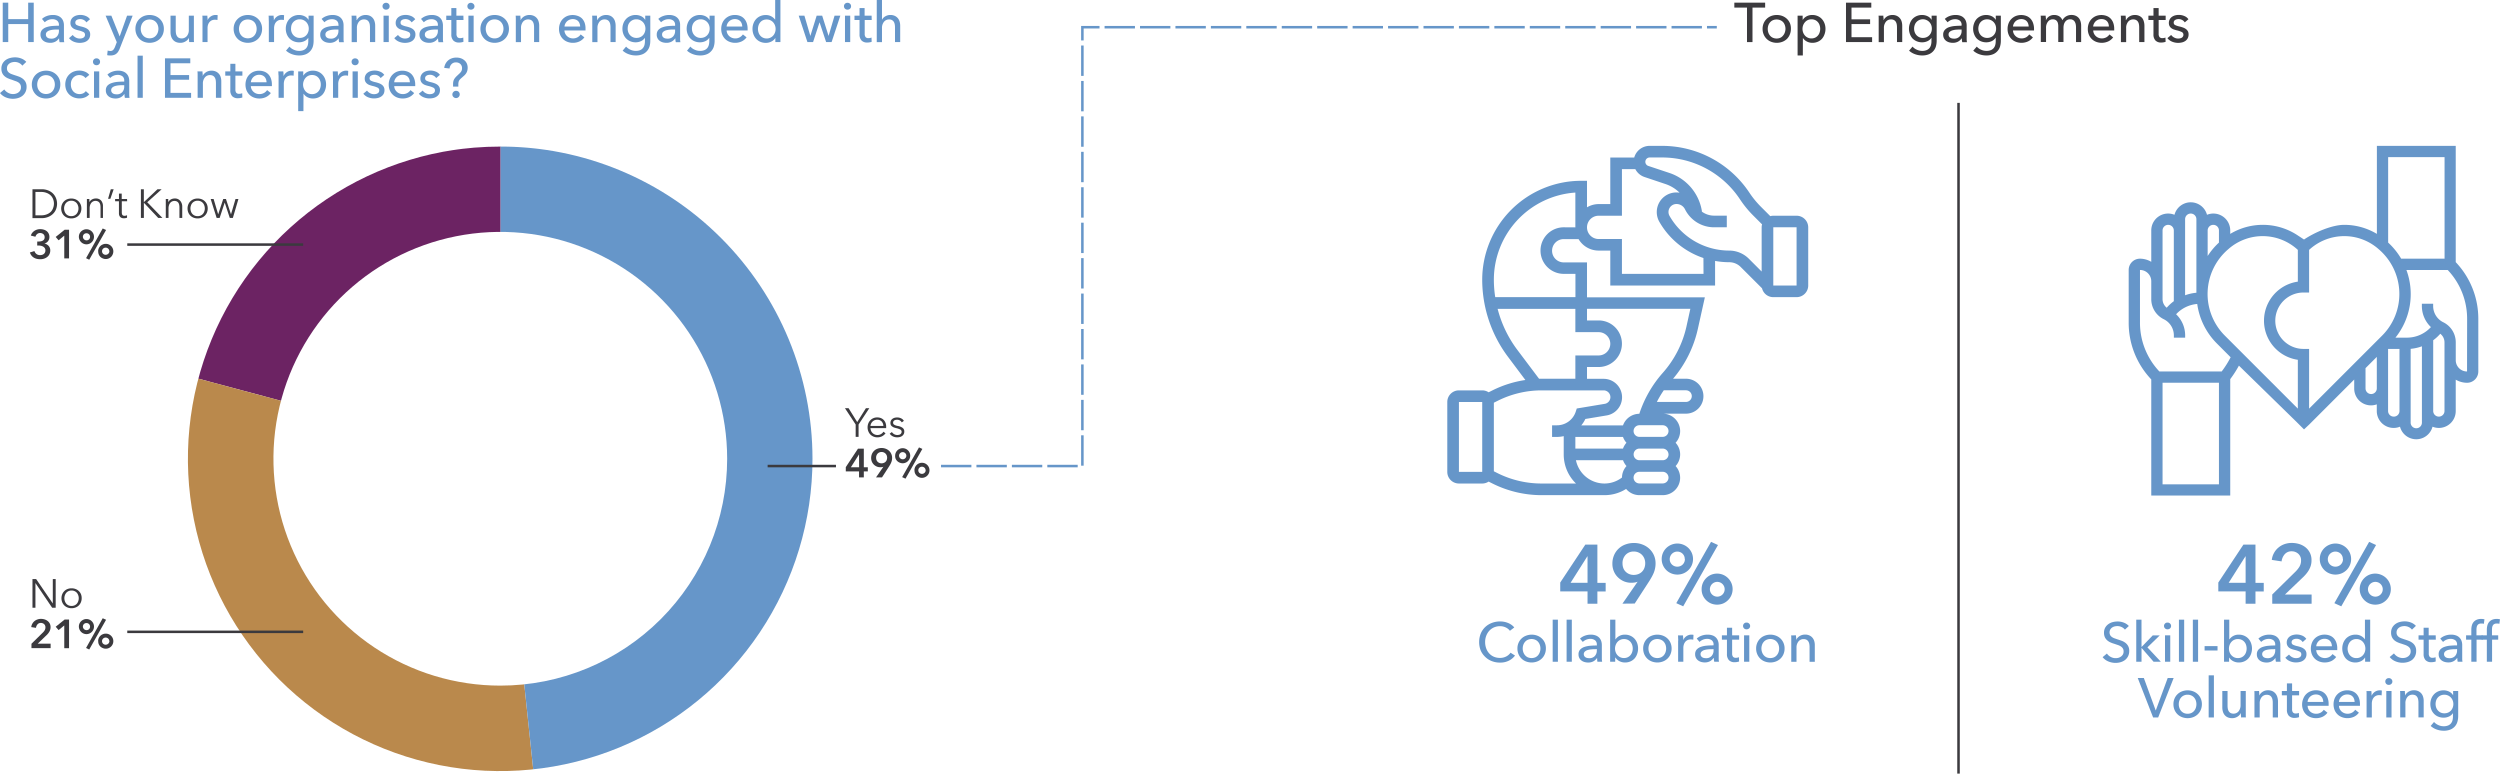 <svg xmlns="http://www.w3.org/2000/svg" xmlns:xlink="http://www.w3.org/1999/xlink" viewBox="0 0 987.71 305.63"><defs><style>.cls-1,.cls-7,.cls-8{fill:none;}.cls-2{fill:#3b3a3e;}.cls-3{fill:#6696c9;}.cls-4{clip-path:url(#clip-path);}.cls-5{fill:#6c2363;}.cls-6{fill:#ba894c;}.cls-7{stroke:#3b3a3e;}.cls-7,.cls-8{stroke-miterlimit:10;}.cls-8{stroke:#6696c9;stroke-dasharray:12 2;}</style><clipPath id="clip-path"><path class="cls-1" d="M197.66,57.88A123.38,123.38,0,1,0,321,181.26,123.38,123.38,0,0,0,197.66,57.88Zm0,213a89.63,89.63,0,1,1,89.63-89.62A89.63,89.63,0,0,1,197.66,270.88Z"/></clipPath></defs><g id="Layer_2" data-name="Layer 2"><g id="_1" data-name="1"><path class="cls-2" d="M12.83,74.77h3.76a6.59,6.59,0,0,1,2.12.35,5.82,5.82,0,0,1,1.92,1.06A5.43,5.43,0,0,1,22,78a6,6,0,0,1,0,5,5.29,5.29,0,0,1-1.38,1.77,5.82,5.82,0,0,1-1.92,1.06,6.6,6.6,0,0,1-2.12.36H12.83ZM14,85.07h2.29a5.69,5.69,0,0,0,2.23-.4,4.7,4.7,0,0,0,1.57-1A4.2,4.2,0,0,0,21,82.14a4.87,4.87,0,0,0,0-3.42,4.2,4.2,0,0,0-.94-1.48,4.7,4.7,0,0,0-1.57-1,5.69,5.69,0,0,0-2.23-.4H14Z"/><path class="cls-2" d="M32.15,82.35a4,4,0,0,1-.29,1.57A3.71,3.71,0,0,1,29.77,86a4.47,4.47,0,0,1-3.22,0,3.65,3.65,0,0,1-2.08-2.07,4.26,4.26,0,0,1,0-3.14,3.73,3.73,0,0,1,2.08-2.07,4.61,4.61,0,0,1,3.22,0,3.79,3.79,0,0,1,2.09,2.07A4.06,4.06,0,0,1,32.15,82.35Zm-1.15,0a3.23,3.23,0,0,0-.2-1.17,2.86,2.86,0,0,0-.57-1,2.64,2.64,0,0,0-.89-.64,2.84,2.84,0,0,0-1.19-.24,2.75,2.75,0,0,0-1.17.24,2.64,2.64,0,0,0-.89.64,3,3,0,0,0-.57,1,3.46,3.46,0,0,0-.2,1.17,3.52,3.52,0,0,0,.2,1.18,3.09,3.09,0,0,0,.57,1,2.64,2.64,0,0,0,.89.64,2.91,2.91,0,0,0,1.17.23,3,3,0,0,0,1.19-.23,2.64,2.64,0,0,0,.89-.64,2.91,2.91,0,0,0,.57-1A3.29,3.29,0,0,0,31,82.35Z"/><path class="cls-2" d="M35.31,78.61c0,.2,0,.42,0,.67s0,.45,0,.61h0a2.54,2.54,0,0,1,1-1.07,3.06,3.06,0,0,1,1.52-.4,2.66,2.66,0,0,1,2.14.84,3.42,3.42,0,0,1,.71,2.24v4.6H39.72V82a5.85,5.85,0,0,0-.09-1.07,2.58,2.58,0,0,0-.33-.83,1.64,1.64,0,0,0-.63-.53,2.16,2.16,0,0,0-2.55.52,2.74,2.74,0,0,0-.51.91,3.94,3.94,0,0,0-.19,1.31V86.1H34.33V80.26c0-.21,0-.47,0-.79s0-.61,0-.86Z"/><path class="cls-2" d="M43.61,78.53H42.7l1.07-3.76h1.14Z"/><path class="cls-2" d="M50.23,79.52H48.12v4.37a2.73,2.73,0,0,0,.08.69.94.94,0,0,0,.23.42.82.82,0,0,0,.36.21,2.14,2.14,0,0,0,.45.05,2,2,0,0,0,.47-.06,2,2,0,0,0,.48-.18l0,1a2.94,2.94,0,0,1-.6.16,3.51,3.51,0,0,1-.68.06,3,3,0,0,1-.64-.08,1.55,1.55,0,0,1-.62-.3,1.63,1.63,0,0,1-.47-.61,2.25,2.25,0,0,1-.19-1V79.52H45.48v-.91H47V76.5h1.09v2.11h2.11Z"/><path class="cls-2" d="M56.83,79.86h0l5.39-5.09h1.65L58.17,79.9l6,6.2H62.51l-5.67-6h0v6H55.67V74.77h1.16Z"/><path class="cls-2" d="M66.47,78.61c0,.2,0,.42,0,.67s0,.45,0,.61h0a2.49,2.49,0,0,1,1-1.07,3.06,3.06,0,0,1,1.52-.4,2.66,2.66,0,0,1,2.14.84A3.42,3.42,0,0,1,72,81.5v4.6H70.89V82a5.06,5.06,0,0,0-.1-1.07,2.36,2.36,0,0,0-.32-.83,1.72,1.72,0,0,0-.63-.53,2.39,2.39,0,0,0-1.82,0,2.1,2.1,0,0,0-.73.54,2.74,2.74,0,0,0-.51.91,3.92,3.92,0,0,0-.2,1.31V86.1H65.5V80.26c0-.21,0-.47,0-.79s0-.61,0-.86Z"/><path class="cls-2" d="M82.07,82.35a4.22,4.22,0,0,1-.29,1.57A3.71,3.71,0,0,1,79.69,86a4.47,4.47,0,0,1-3.22,0,3.65,3.65,0,0,1-2.08-2.07,4.26,4.26,0,0,1,0-3.14,3.73,3.73,0,0,1,2.08-2.07,4.61,4.61,0,0,1,3.22,0,3.79,3.79,0,0,1,2.09,2.07A4.26,4.26,0,0,1,82.07,82.35Zm-1.15,0a3.46,3.46,0,0,0-.2-1.17,2.86,2.86,0,0,0-.57-1,2.64,2.64,0,0,0-.89-.64,2.84,2.84,0,0,0-1.19-.24,2.75,2.75,0,0,0-1.17.24,2.64,2.64,0,0,0-.89.64,2.86,2.86,0,0,0-.57,1,3.46,3.46,0,0,0-.2,1.17,3.52,3.52,0,0,0,.2,1.18,2.91,2.91,0,0,0,.57,1,2.64,2.64,0,0,0,.89.64,2.91,2.91,0,0,0,1.17.23,3,3,0,0,0,1.19-.23,2.64,2.64,0,0,0,.89-.64,2.91,2.91,0,0,0,.57-1A3.52,3.52,0,0,0,80.92,82.35Z"/><path class="cls-2" d="M84.39,78.61l1.81,6.08h0l2-6.08h1.06l2,6.08h0l1.79-6.08h1.15L92,86.1H90.78l-2-6.07h0l-2,6.07H85.59l-2.36-7.49Z"/><path class="cls-2" d="M14.71,95.42h.52a4.88,4.88,0,0,0,.85-.07,2.86,2.86,0,0,0,.78-.26,1.67,1.67,0,0,0,.57-.52,1.59,1.59,0,0,0,.21-.86A1.74,1.74,0,0,0,17.5,93a1.65,1.65,0,0,0-.39-.51,1.92,1.92,0,0,0-.58-.32,2.25,2.25,0,0,0-.68-.11,1.71,1.71,0,0,0-1.17.4A2.09,2.09,0,0,0,14,93.54l-1.81-.47a3.15,3.15,0,0,1,.49-1,3.76,3.76,0,0,1,.83-.81,4,4,0,0,1,1.1-.54,4.18,4.18,0,0,1,1.28-.19,4.93,4.93,0,0,1,1.4.2,3.44,3.44,0,0,1,1.16.59,2.86,2.86,0,0,1,.79,1,3,3,0,0,1,.28,1.34,2.58,2.58,0,0,1-2,2.56v0a2.9,2.9,0,0,1,1.69.93,2.6,2.6,0,0,1,.65,1.78,3.27,3.27,0,0,1-.35,1.54,3.08,3.08,0,0,1-.9,1.09,4,4,0,0,1-1.27.65,4.93,4.93,0,0,1-1.42.21,6,6,0,0,1-1.36-.15,4.22,4.22,0,0,1-1.18-.47,3.51,3.51,0,0,1-.94-.83,3.81,3.81,0,0,1-.63-1.22l1.79-.56a2.35,2.35,0,0,0,.78,1.14,2.24,2.24,0,0,0,1.48.46,2.74,2.74,0,0,0,.74-.1,2,2,0,0,0,.67-.33,1.61,1.61,0,0,0,.48-.58,1.85,1.85,0,0,0,.19-.86,1.54,1.54,0,0,0-.27-.92,1.87,1.87,0,0,0-.66-.59,3.14,3.14,0,0,0-.89-.32,5.23,5.23,0,0,0-.94-.09h-.48Z"/><path class="cls-2" d="M25.39,93.1l-2.24,1.84L22,93.62l3.53-2.85h1.75V102.1H25.39Z"/><path class="cls-2" d="M31.16,93.55a3,3,0,0,1,.23-1.16A3,3,0,0,1,33,90.81a2.8,2.8,0,0,1,1.16-.23,2.83,2.83,0,0,1,1.16.23,3,3,0,0,1,1.58,1.58,3,3,0,0,1,0,2.32,2.9,2.9,0,0,1-.64.94,2.76,2.76,0,0,1-.94.64,2.83,2.83,0,0,1-1.16.24A2.8,2.8,0,0,1,33,96.29a2.9,2.9,0,0,1-.95-.64,3.07,3.07,0,0,1-.64-.94A3,3,0,0,1,31.16,93.55Zm4.42,0a1.37,1.37,0,0,0-.42-1,1.46,1.46,0,0,0-2,0,1.4,1.4,0,0,0-.41,1,1.45,1.45,0,0,0,2.46,1A1.4,1.4,0,0,0,35.58,93.55Zm5-3.29,1.33.6-6.66,11.75L34,102Zm-1.81,9A3,3,0,0,1,39,98.15a3.07,3.07,0,0,1,.64-.94,3,3,0,0,1,1-.64,2.76,2.76,0,0,1,1.16-.23,2.83,2.83,0,0,1,1.16.23,3,3,0,0,1,.94.64,2.9,2.9,0,0,1,.64.94,3,3,0,0,1,0,2.32,3.06,3.06,0,0,1-.64,1,3,3,0,0,1-.94.63,2.83,2.83,0,0,1-1.16.24,2.77,2.77,0,0,1-1.16-.24,2.92,2.92,0,0,1-1-.63,3.24,3.24,0,0,1-.64-1A3,3,0,0,1,38.81,99.31Zm4.42,0a1.37,1.37,0,0,0-.42-1,1.46,1.46,0,0,0-2.05,0,1.36,1.36,0,0,0-.41,1,1.39,1.39,0,0,0,.41,1,1.49,1.49,0,0,0,2.05,0A1.4,1.4,0,0,0,43.23,99.31Z"/><path class="cls-3" d="M1.08,1.05H3.26V7.57h7.87V1.05h2.2V16.63h-2.2V9.5H3.26v7.13H1.08Z"/><path class="cls-3" d="M23.28,9.88a2.07,2.07,0,0,0-.71-1.73,2.93,2.93,0,0,0-1.87-.56A4,4,0,0,0,19,7.93a4.28,4.28,0,0,0-1.31.87l-1.1-1.32a5.44,5.44,0,0,1,1.88-1.14,6.71,6.71,0,0,1,2.39-.42,5.24,5.24,0,0,1,2,.32,3.58,3.58,0,0,1,1.35.87A3.41,3.41,0,0,1,25,8.4,4.73,4.73,0,0,1,25.26,10v4.55q0,.54,0,1.11a5.42,5.42,0,0,0,.12,1H23.54a6.41,6.41,0,0,1-.18-1.5H23.3a4,4,0,0,1-1.44,1.3,4.32,4.32,0,0,1-2.06.46,5.42,5.42,0,0,1-1.29-.16,3.73,3.73,0,0,1-1.22-.54,3,3,0,0,1-.91-1A3,3,0,0,1,16,13.68a2.69,2.69,0,0,1,.63-1.88,4.09,4.09,0,0,1,1.68-1.05,9.23,9.23,0,0,1,2.33-.48c.86-.07,1.74-.11,2.62-.11Zm-.51,1.78c-.51,0-1.05,0-1.6.06a7.92,7.92,0,0,0-1.49.27,2.8,2.8,0,0,0-1.11.59,1.35,1.35,0,0,0-.44,1.06,1.49,1.49,0,0,0,.18.77,1.62,1.62,0,0,0,.5.51,1.94,1.94,0,0,0,.68.27,3.94,3.94,0,0,0,.77.08,2.83,2.83,0,0,0,2.23-.87,3.16,3.16,0,0,0,.79-2.19v-.55Z"/><path class="cls-3" d="M34.12,8.84a2.62,2.62,0,0,0-1-.93,2.85,2.85,0,0,0-1.43-.37,3.34,3.34,0,0,0-.7.08,1.77,1.77,0,0,0-.63.25,1.24,1.24,0,0,0-.44.41,1.14,1.14,0,0,0-.16.63,1,1,0,0,0,.59,1,7.69,7.69,0,0,0,1.78.58,12,12,0,0,1,1.39.42,4.52,4.52,0,0,1,1.11.6,2.91,2.91,0,0,1,.74.87,2.64,2.64,0,0,1,.26,1.19,3.21,3.21,0,0,1-.35,1.56,3.07,3.07,0,0,1-.94,1.05,3.9,3.9,0,0,1-1.33.58,6.55,6.55,0,0,1-1.54.18,6.27,6.27,0,0,1-2.32-.46,4.55,4.55,0,0,1-1.88-1.41l1.47-1.26a3.35,3.35,0,0,0,1.16,1,3.21,3.21,0,0,0,1.62.42,3.67,3.67,0,0,0,.75-.08,2.16,2.16,0,0,0,.66-.25,1.44,1.44,0,0,0,.48-.47,1.42,1.42,0,0,0,.17-.72,1.14,1.14,0,0,0-.69-1.08,9.25,9.25,0,0,0-2-.66c-.36-.09-.71-.2-1.07-.32a3.41,3.41,0,0,1-1-.52,2.71,2.71,0,0,1-.72-.82,2.53,2.53,0,0,1-.27-1.22,2.84,2.84,0,0,1,1.23-2.43,4,4,0,0,1,1.26-.58,5.76,5.76,0,0,1,1.45-.18,5.35,5.35,0,0,1,2.16.44,3.58,3.58,0,0,1,1.62,1.27Z"/><path class="cls-3" d="M47.28,14.39h0L50.2,6.2h2.2L47.34,19.1a7.08,7.08,0,0,1-.57,1.17,3.33,3.33,0,0,1-.73.88,2.9,2.9,0,0,1-1,.56,3.84,3.84,0,0,1-1.33.2l-.68,0a4.55,4.55,0,0,1-.69-.12l.2-1.83a3.19,3.19,0,0,0,1,.18,1.51,1.51,0,0,0,1.21-.45,4.26,4.26,0,0,0,.73-1.29l.66-1.74L41.73,6.2H44Z"/><path class="cls-3" d="M64.74,11.39a5.79,5.79,0,0,1-.42,2.23,5.48,5.48,0,0,1-1.19,1.75,5.41,5.41,0,0,1-1.8,1.14,6.22,6.22,0,0,1-4.44,0,5.23,5.23,0,0,1-1.78-1.14,5.46,5.46,0,0,1-1.18-1.75,5.79,5.79,0,0,1-.43-2.23,5.69,5.69,0,0,1,.43-2.21,5.32,5.32,0,0,1,1.18-1.72,5.38,5.38,0,0,1,1.78-1.14,6.36,6.36,0,0,1,4.44,0,5.58,5.58,0,0,1,1.8,1.14,5.35,5.35,0,0,1,1.19,1.72A5.69,5.69,0,0,1,64.74,11.39Zm-2.15,0A4.51,4.51,0,0,0,62.36,10a3.59,3.59,0,0,0-.68-1.19A3.13,3.13,0,0,0,60.59,8a3.85,3.85,0,0,0-3,0,3.23,3.23,0,0,0-1.09.83A3.57,3.57,0,0,0,55.85,10a4.35,4.35,0,0,0,0,2.85A3.66,3.66,0,0,0,56.52,14a3.1,3.1,0,0,0,1.09.83,3.74,3.74,0,0,0,3,0A3,3,0,0,0,61.68,14a3.68,3.68,0,0,0,.68-1.21A4.49,4.49,0,0,0,62.59,11.41Z"/><path class="cls-3" d="M74.73,16.63c0-.26,0-.56-.06-.89s0-.61,0-.82h0a3.37,3.37,0,0,1-1.33,1.41,3.85,3.85,0,0,1-2.08.59,4.27,4.27,0,0,1-1.75-.33,3.28,3.28,0,0,1-1.21-.92,3.85,3.85,0,0,1-.7-1.35,5.49,5.49,0,0,1-.23-1.65V6.2h2.06V12a8,8,0,0,0,.1,1.22,2.88,2.88,0,0,0,.37,1,1.89,1.89,0,0,0,.72.71,2.71,2.71,0,0,0,3.21-.68,3.75,3.75,0,0,0,.77-2.49V6.2H76.6v8.19c0,.28,0,.64,0,1.07s0,.83.07,1.17Z"/><path class="cls-3" d="M80,7.37c0-.44,0-.83-.07-1.17h2c0,.27,0,.57.06.92s0,.62,0,.84H82a3.62,3.62,0,0,1,1.29-1.48,3.31,3.31,0,0,1,1.9-.56A3.21,3.21,0,0,1,86,6l-.09,1.91a4.12,4.12,0,0,0-1-.11,2.93,2.93,0,0,0-1.3.27,2.75,2.75,0,0,0-.91.74,3.17,3.17,0,0,0-.54,1.07A4.36,4.36,0,0,0,82,11.15v5.48H80V8.45C80,8.17,80,7.81,80,7.37Z"/><path class="cls-3" d="M103.55,11.39a5.61,5.61,0,0,1-.43,2.23,5.3,5.3,0,0,1-1.18,1.75,5.41,5.41,0,0,1-1.8,1.14,6.22,6.22,0,0,1-4.44,0,5.13,5.13,0,0,1-1.78-1.14,5.3,5.3,0,0,1-1.18-1.75,5.61,5.61,0,0,1-.43-2.23,5.51,5.51,0,0,1,.43-2.21,5.17,5.17,0,0,1,1.18-1.72A5.28,5.28,0,0,1,95.7,6.32a6.36,6.36,0,0,1,4.44,0,5.58,5.58,0,0,1,1.8,1.14,5.17,5.17,0,0,1,1.18,1.72A5.51,5.51,0,0,1,103.55,11.39Zm-2.15,0a4.25,4.25,0,0,0-.24-1.43,3.4,3.4,0,0,0-.67-1.19A3.23,3.23,0,0,0,99.4,8a3.85,3.85,0,0,0-3,0,3.13,3.13,0,0,0-1.09.83A3.59,3.59,0,0,0,94.65,10a4.53,4.53,0,0,0,0,2.85A3.68,3.68,0,0,0,95.33,14a3,3,0,0,0,1.09.83,3.74,3.74,0,0,0,3,0,3.1,3.1,0,0,0,1.09-.83,3.49,3.49,0,0,0,.67-1.21A4.24,4.24,0,0,0,101.4,11.41Z"/><path class="cls-3" d="M106.17,7.37c0-.44,0-.83-.07-1.17h2c0,.27,0,.57.07.92s0,.62,0,.84h.07a3.6,3.6,0,0,1,1.28-1.48,3.34,3.34,0,0,1,1.91-.56,3.12,3.12,0,0,1,.81.09l-.09,1.91a4,4,0,0,0-.94-.11,2.9,2.9,0,0,0-1.3.27,2.79,2.79,0,0,0-.92.74,3,3,0,0,0-.53,1.07,4.36,4.36,0,0,0-.18,1.26v5.48h-2.07V8.45C106.19,8.17,106.18,7.81,106.17,7.37Z"/><path class="cls-3" d="M114.35,18.41a4.87,4.87,0,0,0,1.71,1.23,5,5,0,0,0,2.1.47,4.45,4.45,0,0,0,1.74-.3A3,3,0,0,0,121,19a3.28,3.28,0,0,0,.62-1.22,6.15,6.15,0,0,0,.18-1.52V14.92h0a3.71,3.71,0,0,1-1.56,1.34,5.07,5.07,0,0,1-2.11.46A5.42,5.42,0,0,1,116,16.3a4.91,4.91,0,0,1-1.66-1.14,5.08,5.08,0,0,1-1.06-1.71,5.8,5.8,0,0,1-.37-2.1,5.89,5.89,0,0,1,.37-2.11,5.17,5.17,0,0,1,1.06-1.73,4.78,4.78,0,0,1,1.65-1.16,5.16,5.16,0,0,1,2.15-.43,5,5,0,0,1,2.15.48,3.67,3.67,0,0,1,1.62,1.48h0V6.2h2v9.9a8.22,8.22,0,0,1-.28,2.19,4.9,4.9,0,0,1-1,1.85,4.84,4.84,0,0,1-1.78,1.29,6.88,6.88,0,0,1-2.73.48,8.05,8.05,0,0,1-2.74-.49A7,7,0,0,1,113,20Zm.62-7.1a4.25,4.25,0,0,0,.23,1.38,3.45,3.45,0,0,0,.69,1.17,3.27,3.27,0,0,0,1.09.81,3.22,3.22,0,0,0,1.45.31,3.65,3.65,0,0,0,1.46-.28,3.38,3.38,0,0,0,1.13-.79,3.42,3.42,0,0,0,.71-1.16,4,4,0,0,0,.26-1.44,3.88,3.88,0,0,0-.26-1.41A3.7,3.7,0,0,0,121,8.73a3.8,3.8,0,0,0-1.13-.8,3.42,3.42,0,0,0-1.45-.3,3.37,3.37,0,0,0-2.54,1.09,3.27,3.27,0,0,0-.69,1.17A4.45,4.45,0,0,0,115,11.31Z"/><path class="cls-3" d="M133.71,9.88a2.07,2.07,0,0,0-.7-1.73,2.93,2.93,0,0,0-1.87-.56,4,4,0,0,0-1.66.34,4.28,4.28,0,0,0-1.31.87l-1.1-1.32A5.44,5.44,0,0,1,129,6.34a6.71,6.71,0,0,1,2.39-.42,5.19,5.19,0,0,1,1.94.32,3.62,3.62,0,0,1,1.36.87,3.54,3.54,0,0,1,.79,1.29,4.73,4.73,0,0,1,.26,1.61v4.55c0,.36,0,.73,0,1.11a5.42,5.42,0,0,0,.12,1H134a6.41,6.41,0,0,1-.18-1.5h-.06a4.1,4.1,0,0,1-1.45,1.3,4.28,4.28,0,0,1-2,.46,5.42,5.42,0,0,1-1.29-.16,3.73,3.73,0,0,1-1.22-.54,3,3,0,0,1-.91-1,2.85,2.85,0,0,1-.37-1.52,2.69,2.69,0,0,1,.64-1.88,4.05,4.05,0,0,1,1.67-1.05,9.4,9.4,0,0,1,2.34-.48c.86-.07,1.73-.11,2.61-.11Zm-.5,1.78c-.52,0-1.05,0-1.6.06a7.77,7.77,0,0,0-1.49.27,2.8,2.8,0,0,0-1.11.59,1.35,1.35,0,0,0-.44,1.06,1.49,1.49,0,0,0,.18.77,1.62,1.62,0,0,0,.5.51,1.94,1.94,0,0,0,.68.27,3.94,3.94,0,0,0,.77.08,2.83,2.83,0,0,0,2.23-.87,3.16,3.16,0,0,0,.78-2.19v-.55Z"/><path class="cls-3" d="M140.8,6.2c0,.27,0,.56.06.89s0,.61,0,.83H141a2.88,2.88,0,0,1,.54-.78,4,4,0,0,1,.78-.64,3.87,3.87,0,0,1,1-.43,4,4,0,0,1,1.1-.15,4.06,4.06,0,0,1,1.74.34A3.48,3.48,0,0,1,148,8.51a5.58,5.58,0,0,1,.23,1.65v6.47h-2.06V10.85a7.93,7.93,0,0,0-.1-1.22,3,3,0,0,0-.37-1,1.94,1.94,0,0,0-.72-.7,2.36,2.36,0,0,0-1.19-.26,2.5,2.5,0,0,0-2,.93,3.78,3.78,0,0,0-.78,2.5v5.54h-2.07V8.45c0-.28,0-.64,0-1.08s0-.83-.07-1.17Z"/><path class="cls-3" d="M153.93,2.44a1.24,1.24,0,0,1-.4,1,1.38,1.38,0,0,1-1,.37,1.34,1.34,0,0,1-1-.38,1.25,1.25,0,0,1-.4-.94,1.28,1.28,0,0,1,.4-1,1.34,1.34,0,0,1,1-.38,1.39,1.39,0,0,1,1,.38A1.28,1.28,0,0,1,153.93,2.44Zm-.33,14.19h-2.07V6.2h2.07Z"/><path class="cls-3" d="M162.62,8.84a2.62,2.62,0,0,0-1-.93,2.85,2.85,0,0,0-1.43-.37,3.34,3.34,0,0,0-.7.08,1.77,1.77,0,0,0-.63.25,1.24,1.24,0,0,0-.44.41,1.14,1.14,0,0,0-.16.63,1,1,0,0,0,.59,1,7.52,7.52,0,0,0,1.78.58,12,12,0,0,1,1.39.42,4.52,4.52,0,0,1,1.11.6,2.91,2.91,0,0,1,.74.87,2.64,2.64,0,0,1,.26,1.19,3.21,3.21,0,0,1-.35,1.56,3.07,3.07,0,0,1-.94,1.05,3.9,3.9,0,0,1-1.33.58,6.55,6.55,0,0,1-1.54.18,6.27,6.27,0,0,1-2.32-.46,4.55,4.55,0,0,1-1.88-1.41l1.47-1.26a3.35,3.35,0,0,0,1.16,1,3.2,3.2,0,0,0,1.61.42,3.69,3.69,0,0,0,.76-.08,2.16,2.16,0,0,0,.66-.25,1.44,1.44,0,0,0,.48-.47,1.42,1.42,0,0,0,.17-.72,1.14,1.14,0,0,0-.69-1.08,9.25,9.25,0,0,0-2-.66c-.36-.09-.71-.2-1.07-.32a3.41,3.41,0,0,1-1-.52,2.71,2.71,0,0,1-.72-.82,2.53,2.53,0,0,1-.27-1.22,2.84,2.84,0,0,1,1.23-2.43,4.09,4.09,0,0,1,1.25-.58,5.9,5.9,0,0,1,1.46-.18,5.35,5.35,0,0,1,2.16.44,3.58,3.58,0,0,1,1.62,1.27Z"/><path class="cls-3" d="M173,9.88a2.07,2.07,0,0,0-.71-1.73,2.93,2.93,0,0,0-1.87-.56,4.08,4.08,0,0,0-1.66.34,4.28,4.28,0,0,0-1.31.87l-1.1-1.32a5.54,5.54,0,0,1,1.88-1.14,6.71,6.71,0,0,1,2.39-.42,5.24,5.24,0,0,1,1.95.32,3.58,3.58,0,0,1,1.35.87,3.41,3.41,0,0,1,.79,1.29A4.73,4.73,0,0,1,175,10v4.55q0,.54,0,1.11a5.42,5.42,0,0,0,.12,1h-1.87a6.41,6.41,0,0,1-.18-1.5h-.06a4,4,0,0,1-1.44,1.3,4.32,4.32,0,0,1-2.06.46,5.42,5.42,0,0,1-1.29-.16,3.82,3.82,0,0,1-1.22-.54,3.1,3.1,0,0,1-.91-1,3,3,0,0,1-.36-1.52,2.69,2.69,0,0,1,.63-1.88,4.09,4.09,0,0,1,1.68-1.05,9.32,9.32,0,0,1,2.33-.48c.86-.07,1.74-.11,2.62-.11Zm-.51,1.78q-.77,0-1.59.06a8,8,0,0,0-1.5.27,2.8,2.8,0,0,0-1.11.59,1.35,1.35,0,0,0-.44,1.06,1.4,1.4,0,0,0,.19.77,1.49,1.49,0,0,0,.49.51,2,2,0,0,0,.68.27,3.94,3.94,0,0,0,.77.08,2.87,2.87,0,0,0,2.24-.87,3.16,3.16,0,0,0,.78-2.19v-.55Z"/><path class="cls-3" d="M183.12,7.9h-2.77v5.41a2.08,2.08,0,0,0,.35,1.35,1.43,1.43,0,0,0,1.13.41,3.4,3.4,0,0,0,.61-.06,2.63,2.63,0,0,0,.6-.18l.06,1.69a4.67,4.67,0,0,1-.82.21,5.77,5.77,0,0,1-.94.08,3,3,0,0,1-2.25-.82,3.39,3.39,0,0,1-.78-2.44V7.9h-2V6.2h2v-3h2v3h2.77Z"/><path class="cls-3" d="M187.46,2.44a1.25,1.25,0,0,1-.41,1,1.35,1.35,0,0,1-1,.37,1.37,1.37,0,0,1-1-.38,1.28,1.28,0,0,1-.39-.94,1.3,1.3,0,0,1,.39-1,1.42,1.42,0,0,1,1.93,0A1.28,1.28,0,0,1,187.46,2.44Zm-.33,14.19h-2.07V6.2h2.07Z"/><path class="cls-3" d="M201.08,11.39a5.79,5.79,0,0,1-.43,2.23,5.25,5.25,0,0,1-3,2.89,6.24,6.24,0,0,1-4.45,0,5.23,5.23,0,0,1-1.78-1.14,5.46,5.46,0,0,1-1.18-1.75,5.79,5.79,0,0,1-.43-2.23,5.69,5.69,0,0,1,.43-2.21,5.32,5.32,0,0,1,1.18-1.72,5.38,5.38,0,0,1,1.78-1.14,6.39,6.39,0,0,1,4.45,0,5.64,5.64,0,0,1,1.79,1.14,5.35,5.35,0,0,1,1.19,1.72A5.69,5.69,0,0,1,201.08,11.39Zm-2.16,0a4.51,4.51,0,0,0-.23-1.43A3.75,3.75,0,0,0,198,8.79a3.26,3.26,0,0,0-1.1-.83,3.85,3.85,0,0,0-3,0,3.33,3.33,0,0,0-1.09.83,3.57,3.57,0,0,0-.67,1.19,4.53,4.53,0,0,0,0,2.85,3.66,3.66,0,0,0,.67,1.21,3.2,3.2,0,0,0,1.09.83,3.74,3.74,0,0,0,3,0A3.14,3.14,0,0,0,198,14a3.85,3.85,0,0,0,.67-1.21A4.49,4.49,0,0,0,198.92,11.41Z"/><path class="cls-3" d="M205.59,6.2c0,.27,0,.56.06.89s0,.61,0,.83h.07a2.88,2.88,0,0,1,.54-.78,4,4,0,0,1,.78-.64,3.87,3.87,0,0,1,1-.43,4,4,0,0,1,1.1-.15,4.06,4.06,0,0,1,1.74.34,3.48,3.48,0,0,1,1.92,2.25,5.58,5.58,0,0,1,.23,1.65v6.47H211V10.85a6.85,6.85,0,0,0-.1-1.22,2.76,2.76,0,0,0-.36-1,2,2,0,0,0-.72-.7,2.36,2.36,0,0,0-1.19-.26,2.54,2.54,0,0,0-2,.93,3.78,3.78,0,0,0-.78,2.5v5.54h-2.06V8.45q0-.42,0-1.08t-.06-1.17Z"/><path class="cls-3" d="M231.33,11.33v.35a2,2,0,0,1,0,.35H223a2.94,2.94,0,0,0,.3,1.24,3.31,3.31,0,0,0,.73,1,3.39,3.39,0,0,0,1.07.67,3.73,3.73,0,0,0,3.11-.22,3.64,3.64,0,0,0,1.21-1.12l1.46,1.16a5.24,5.24,0,0,1-2,1.63,6,6,0,0,1-2.52.53,5.86,5.86,0,0,1-2.2-.4,4.9,4.9,0,0,1-1.74-1.11,5.07,5.07,0,0,1-1.14-1.73,5.77,5.77,0,0,1-.42-2.24,5.79,5.79,0,0,1,.41-2.23,5,5,0,0,1,1.13-1.75,5.33,5.33,0,0,1,1.72-1.14,6,6,0,0,1,4.22,0A4.24,4.24,0,0,1,230,7.37a4.87,4.87,0,0,1,1,1.7A6.66,6.66,0,0,1,231.33,11.33Zm-2.12-.84A3.61,3.61,0,0,0,229,9.34a2.44,2.44,0,0,0-1.45-1.56,3.08,3.08,0,0,0-1.26-.24,3.27,3.27,0,0,0-1.25.24,3.35,3.35,0,0,0-1,.62,3.44,3.44,0,0,0-.7.94,3,3,0,0,0-.32,1.15Z"/><path class="cls-3" d="M235.84,6.2c0,.27,0,.56.06.89s0,.61,0,.83H236a2.88,2.88,0,0,1,.54-.78,4,4,0,0,1,.78-.64,3.87,3.87,0,0,1,1-.43,4,4,0,0,1,1.1-.15,4.06,4.06,0,0,1,1.74.34A3.48,3.48,0,0,1,243,8.51a5.93,5.93,0,0,1,.23,1.65v6.47H241.2V10.85a6.85,6.85,0,0,0-.1-1.22,2.76,2.76,0,0,0-.36-1,2,2,0,0,0-.72-.7,2.36,2.36,0,0,0-1.19-.26,2.52,2.52,0,0,0-2,.93,3.78,3.78,0,0,0-.78,2.5v5.54H234V8.45q0-.42,0-1.08t-.06-1.17Z"/><path class="cls-3" d="M247.36,18.41a4.87,4.87,0,0,0,1.71,1.23,5,5,0,0,0,2.1.47,4.45,4.45,0,0,0,1.74-.3A3,3,0,0,0,254,19a3.28,3.28,0,0,0,.62-1.22,6.15,6.15,0,0,0,.18-1.52V14.92h0a3.71,3.71,0,0,1-1.56,1.34,5.07,5.07,0,0,1-2.11.46A5.42,5.42,0,0,1,249,16.3a4.91,4.91,0,0,1-1.66-1.14,5.08,5.08,0,0,1-1.06-1.71,5.8,5.8,0,0,1-.37-2.1,5.89,5.89,0,0,1,.37-2.11,5.17,5.17,0,0,1,1.06-1.73A4.78,4.78,0,0,1,249,6.35a5.16,5.16,0,0,1,2.15-.43,5,5,0,0,1,2.15.48,3.67,3.67,0,0,1,1.62,1.48h0V6.2h2v9.9a8.22,8.22,0,0,1-.28,2.19,4.9,4.9,0,0,1-1,1.85,4.84,4.84,0,0,1-1.78,1.29,6.88,6.88,0,0,1-2.73.48,8.05,8.05,0,0,1-2.74-.49A7,7,0,0,1,246,20Zm.62-7.1a4.25,4.25,0,0,0,.23,1.38,3.45,3.45,0,0,0,.69,1.17,3.27,3.27,0,0,0,1.09.81,3.22,3.22,0,0,0,1.45.31,3.65,3.65,0,0,0,1.46-.28,3.38,3.38,0,0,0,1.13-.79,3.58,3.58,0,0,0,.71-1.16,4,4,0,0,0,.26-1.44,3.88,3.88,0,0,0-.26-1.41A3.7,3.7,0,0,0,254,8.73a3.8,3.8,0,0,0-1.13-.8,3.42,3.42,0,0,0-1.45-.3,3.37,3.37,0,0,0-2.54,1.09,3.27,3.27,0,0,0-.69,1.17A4.45,4.45,0,0,0,248,11.31Z"/><path class="cls-3" d="M266.72,9.88a2.07,2.07,0,0,0-.7-1.73,2.93,2.93,0,0,0-1.87-.56,4,4,0,0,0-1.66.34,4.28,4.28,0,0,0-1.31.87l-1.1-1.32A5.44,5.44,0,0,1,262,6.34a6.71,6.71,0,0,1,2.39-.42,5.19,5.19,0,0,1,1.94.32,3.62,3.62,0,0,1,1.36.87,3.54,3.54,0,0,1,.79,1.29A4.73,4.73,0,0,1,268.7,10v4.55c0,.36,0,.73,0,1.11a5.42,5.42,0,0,0,.12,1H267a6.41,6.41,0,0,1-.18-1.5h-.06a4.1,4.1,0,0,1-1.45,1.3,4.28,4.28,0,0,1-2.05.46,5.42,5.42,0,0,1-1.29-.16,3.73,3.73,0,0,1-1.22-.54,3,3,0,0,1-.91-1,2.85,2.85,0,0,1-.37-1.52,2.69,2.69,0,0,1,.64-1.88,4.05,4.05,0,0,1,1.67-1.05,9.42,9.42,0,0,1,2.33-.48c.87-.07,1.74-.11,2.62-.11Zm-.5,1.78c-.52,0-1.05,0-1.6.06a7.77,7.77,0,0,0-1.49.27,2.8,2.8,0,0,0-1.11.59,1.35,1.35,0,0,0-.44,1.06,1.49,1.49,0,0,0,.18.77,1.62,1.62,0,0,0,.5.51,1.94,1.94,0,0,0,.68.27,3.94,3.94,0,0,0,.77.08,2.83,2.83,0,0,0,2.23-.87,3.16,3.16,0,0,0,.78-2.19v-.55Z"/><path class="cls-3" d="M272.75,18.41a4.78,4.78,0,0,0,1.71,1.23,5,5,0,0,0,2.1.47,4.36,4.36,0,0,0,1.73-.3,3,3,0,0,0,1.14-.81,3.26,3.26,0,0,0,.61-1.22,5.7,5.7,0,0,0,.19-1.52V14.92h0a3.74,3.74,0,0,1-1.57,1.34,5,5,0,0,1-2.11.46,5.4,5.4,0,0,1-2.16-.42,5,5,0,0,1-1.67-1.14,5.22,5.22,0,0,1-1.05-1.71,5.8,5.8,0,0,1-.38-2.1,5.9,5.9,0,0,1,.38-2.11,5.31,5.31,0,0,1,1.05-1.73,5,5,0,0,1,1.65-1.16,5.24,5.24,0,0,1,2.16-.43,5,5,0,0,1,2.15.48,3.6,3.6,0,0,1,1.61,1.48h.05V6.2h2v9.9a8.21,8.21,0,0,1-.29,2.19,4.63,4.63,0,0,1-1,1.85,4.68,4.68,0,0,1-1.78,1.29,6.81,6.81,0,0,1-2.73.48,8,8,0,0,1-2.73-.49,7,7,0,0,1-2.37-1.4Zm.62-7.1a4,4,0,0,0,.23,1.38,3.43,3.43,0,0,0,.68,1.17,3.31,3.31,0,0,0,1.1.81,3.22,3.22,0,0,0,1.45.31,3.65,3.65,0,0,0,1.46-.28,3.34,3.34,0,0,0,1.12-.79,3.44,3.44,0,0,0,.72-1.16,4,4,0,0,0,.25-1.44,3.88,3.88,0,0,0-.25-1.41,3.55,3.55,0,0,0-.73-1.17,3.63,3.63,0,0,0-1.12-.8,3.45,3.45,0,0,0-1.45-.3,3.36,3.36,0,0,0-1.45.3,3.4,3.4,0,0,0-1.1.79,3.25,3.25,0,0,0-.68,1.17A4.19,4.19,0,0,0,273.37,11.31Z"/><path class="cls-3" d="M295.37,11.33v.35a2,2,0,0,1,0,.35h-8.29a3.1,3.1,0,0,0,.3,1.24,3.31,3.31,0,0,0,.73,1,3.39,3.39,0,0,0,1.07.67,3.48,3.48,0,0,0,1.29.24,3.44,3.44,0,0,0,1.82-.46,3.78,3.78,0,0,0,1.22-1.12l1.45,1.16a5.24,5.24,0,0,1-2,1.63,6,6,0,0,1-2.52.53,5.86,5.86,0,0,1-2.2-.4,4.9,4.9,0,0,1-1.74-1.11,5.21,5.21,0,0,1-1.14-1.73,5.77,5.77,0,0,1-.42-2.24,5.79,5.79,0,0,1,.41-2.23,5,5,0,0,1,1.13-1.75,5.33,5.33,0,0,1,1.72-1.14,5.62,5.62,0,0,1,2.14-.4,5.54,5.54,0,0,1,2.08.37A4.24,4.24,0,0,1,294,7.37a4.87,4.87,0,0,1,1,1.7A6.66,6.66,0,0,1,295.37,11.33Zm-2.12-.84a3.9,3.9,0,0,0-.2-1.15,2.84,2.84,0,0,0-.55-.94,2.67,2.67,0,0,0-.91-.62,3.08,3.08,0,0,0-1.26-.24,3.19,3.19,0,0,0-1.24.24,3.28,3.28,0,0,0-1,.62,3.44,3.44,0,0,0-.7.94,3,3,0,0,0-.32,1.15Z"/><path class="cls-3" d="M306.32,15a3.81,3.81,0,0,1-1.61,1.44,4.91,4.91,0,0,1-2.15.5,5.44,5.44,0,0,1-2.18-.43,5,5,0,0,1-1.65-1.18,5.35,5.35,0,0,1-1.05-1.76,6.13,6.13,0,0,1-.38-2.16,6.06,6.06,0,0,1,.38-2.14,5.26,5.26,0,0,1,1.06-1.75,4.84,4.84,0,0,1,1.66-1.16,5.34,5.34,0,0,1,2.14-.42,4.4,4.4,0,0,1,2.22.54,4.58,4.58,0,0,1,1.5,1.31h0V0h2.07V16.63h-2V15Zm-6.86-3.57a4.41,4.41,0,0,0,.22,1.4,3.56,3.56,0,0,0,.66,1.21,3.21,3.21,0,0,0,1.08.84,3.31,3.31,0,0,0,1.49.32,3.24,3.24,0,0,0,1.44-.31,3.28,3.28,0,0,0,1.11-.82,3.62,3.62,0,0,0,.72-1.2,4,4,0,0,0,.25-1.42,4.06,4.06,0,0,0-.25-1.43,3.84,3.84,0,0,0-.72-1.2A3.33,3.33,0,0,0,304.35,8a3.37,3.37,0,0,0-1.44-.3,3.45,3.45,0,0,0-1.49.3,3.21,3.21,0,0,0-1.08.84,3.51,3.51,0,0,0-.66,1.2A4.47,4.47,0,0,0,299.46,11.41Z"/><path class="cls-3" d="M317.81,6.2l2.35,8h0l2.49-8h2.18l2.53,8h0l2.36-8H332l-3.45,10.43h-2.16L323.79,8.8h0l-2.56,7.83H319L315.56,6.2Z"/><path class="cls-3" d="M336.24,2.44a1.24,1.24,0,0,1-.4,1,1.37,1.37,0,0,1-1,.37,1.34,1.34,0,0,1-1-.38,1.29,1.29,0,0,1-.4-.94,1.31,1.31,0,0,1,.4-1,1.34,1.34,0,0,1,1-.38,1.38,1.38,0,0,1,1,.38A1.28,1.28,0,0,1,336.24,2.44Zm-.33,14.19h-2.07V6.2h2.07Z"/><path class="cls-3" d="M344.4,7.9h-2.77v5.41a2.08,2.08,0,0,0,.35,1.35,1.43,1.43,0,0,0,1.13.41,3.4,3.4,0,0,0,.61-.06,2.63,2.63,0,0,0,.6-.18l.06,1.69a4.67,4.67,0,0,1-.82.21,5.77,5.77,0,0,1-.94.08,3,3,0,0,1-2.25-.82,3.39,3.39,0,0,1-.78-2.44V7.9h-2V6.2h2v-3h2v3h2.77Z"/><path class="cls-3" d="M348.47,7.79a3.17,3.17,0,0,1,1.28-1.32,3.78,3.78,0,0,1,2-.55,4,4,0,0,1,1.74.34,3.48,3.48,0,0,1,1.21.91,3.85,3.85,0,0,1,.72,1.34,5.93,5.93,0,0,1,.23,1.65v6.47H353.6V10.85a6.74,6.74,0,0,0-.1-1.21,3,3,0,0,0-.36-1,2.1,2.1,0,0,0-.72-.7,2.25,2.25,0,0,0-1.17-.26,2.54,2.54,0,0,0-2,.93,3.76,3.76,0,0,0-.79,2.51v5.53h-2.07V0h2.07V7.79Z"/><path class="cls-3" d="M8.82,25.94a3.41,3.41,0,0,0-1.25-1.05,3.86,3.86,0,0,0-1.78-.41,4,4,0,0,0-1.07.15,2.85,2.85,0,0,0-1,.46,2.72,2.72,0,0,0-.72.79A2.29,2.29,0,0,0,2.75,27,2,2,0,0,0,3,28.08a2.28,2.28,0,0,0,.69.73,3.81,3.81,0,0,0,1,.5c.39.14.8.29,1.24.43s1.06.35,1.61.55A5.85,5.85,0,0,1,9,31.11a4.11,4.11,0,0,1,1.08,1.26,4,4,0,0,1,.42,1.93,4.51,4.51,0,0,1-.46,2.1,4.41,4.41,0,0,1-1.19,1.47,5.12,5.12,0,0,1-1.73.87,7.13,7.13,0,0,1-2,.29,7.32,7.32,0,0,1-2.85-.57A5.71,5.71,0,0,1,0,36.76l1.69-1.43a4.12,4.12,0,0,0,1.48,1.32,4,4,0,0,0,2,.51A3.8,3.8,0,0,0,6.27,37a3,3,0,0,0,1-.48A2.76,2.76,0,0,0,8,35.7a2.39,2.39,0,0,0,.28-1.2A2.24,2.24,0,0,0,8,33.32a2.48,2.48,0,0,0-.81-.8A4.7,4.7,0,0,0,6,32L4.6,31.48a13.85,13.85,0,0,1-1.48-.54,5,5,0,0,1-1.29-.81A3.77,3.77,0,0,1,.9,28.91,4.23,4.23,0,0,1,.55,27.1a4.08,4.08,0,0,1,.47-2,4.45,4.45,0,0,1,1.23-1.39A5.32,5.32,0,0,1,4,22.91a7.46,7.46,0,0,1,1.93-.25,6.73,6.73,0,0,1,2.55.48,5.17,5.17,0,0,1,1.91,1.3Z"/><path class="cls-3" d="M23.83,33.39a5.79,5.79,0,0,1-.43,2.23,5.25,5.25,0,0,1-3,2.89,6.24,6.24,0,0,1-4.45,0,5.23,5.23,0,0,1-1.78-1.14A5.46,5.46,0,0,1,13,35.62a5.79,5.79,0,0,1-.43-2.23A5.69,5.69,0,0,1,13,31.18a5.32,5.32,0,0,1,1.18-1.72A5.38,5.38,0,0,1,16,28.32a6.39,6.39,0,0,1,4.45,0,5.64,5.64,0,0,1,1.79,1.14,5.35,5.35,0,0,1,1.19,1.72A5.69,5.69,0,0,1,23.83,33.39Zm-2.16,0A4.51,4.51,0,0,0,21.44,32a3.59,3.59,0,0,0-.68-1.19A3.13,3.13,0,0,0,19.67,30a3.85,3.85,0,0,0-3,0,3.23,3.23,0,0,0-1.09.83A3.57,3.57,0,0,0,14.93,32a4.53,4.53,0,0,0,0,2.85A3.66,3.66,0,0,0,15.6,36a3.1,3.1,0,0,0,1.09.83,3.74,3.74,0,0,0,3,0A3,3,0,0,0,20.76,36a3.68,3.68,0,0,0,.68-1.21A4.49,4.49,0,0,0,21.67,33.41Z"/><path class="cls-3" d="M33.77,30.84a2.52,2.52,0,0,0-1-.84,3,3,0,0,0-1.41-.34,3.31,3.31,0,0,0-1.44.3,3.35,3.35,0,0,0-1.07.83,3.69,3.69,0,0,0-.67,1.2A4.51,4.51,0,0,0,28,33.42a4.56,4.56,0,0,0,.23,1.43,3.91,3.91,0,0,0,.67,1.2,3.36,3.36,0,0,0,1.08.82,3.52,3.52,0,0,0,2.89,0A2.86,2.86,0,0,0,33.9,36l1.39,1.25a4.57,4.57,0,0,1-1.65,1.2,5.71,5.71,0,0,1-2.25.43,6,6,0,0,1-2.23-.4,5.11,5.11,0,0,1-2.95-2.84,6.2,6.2,0,0,1,0-4.51,5.09,5.09,0,0,1,1.17-1.73,5.26,5.26,0,0,1,1.77-1.13,6.15,6.15,0,0,1,2.21-.39,5.71,5.71,0,0,1,2.19.44,4.1,4.1,0,0,1,1.73,1.27Z"/><path class="cls-3" d="M39.53,24.44a1.24,1.24,0,0,1-.4.95,1.37,1.37,0,0,1-1,.37,1.34,1.34,0,0,1-1-.38,1.28,1.28,0,0,1-.39-.94,1.3,1.3,0,0,1,.39-1,1.34,1.34,0,0,1,1-.38,1.38,1.38,0,0,1,1,.38A1.28,1.28,0,0,1,39.53,24.44ZM39.2,38.63H37.14V28.2H39.2Z"/><path class="cls-3" d="M49.08,31.88a2.07,2.07,0,0,0-.7-1.73,3,3,0,0,0-1.87-.56,4,4,0,0,0-1.66.34,4.28,4.28,0,0,0-1.31.87l-1.1-1.32a5.44,5.44,0,0,1,1.88-1.14,6.67,6.67,0,0,1,2.39-.42,5.23,5.23,0,0,1,1.94.32,3.58,3.58,0,0,1,1.35.87,3.43,3.43,0,0,1,.8,1.29A5,5,0,0,1,51.06,32v4.55q0,.54,0,1.11a8.3,8.3,0,0,0,.12,1H49.35a6.41,6.41,0,0,1-.18-1.5H49.1a4,4,0,0,1-1.44,1.3,4.29,4.29,0,0,1-2.06.46,5.34,5.34,0,0,1-1.28-.16,3.64,3.64,0,0,1-1.22-.54,3.13,3.13,0,0,1-.92-1,3,3,0,0,1-.36-1.52,2.65,2.65,0,0,1,.64-1.88,4,4,0,0,1,1.67-1,9.42,9.42,0,0,1,2.33-.48c.87-.07,1.74-.11,2.62-.11Zm-.5,1.78c-.52,0-1,0-1.6.06a8,8,0,0,0-1.5.27,3,3,0,0,0-1.11.59,1.38,1.38,0,0,0-.44,1.06,1.49,1.49,0,0,0,.19.77,1.52,1.52,0,0,0,.5.51,1.94,1.94,0,0,0,.68.27,3.87,3.87,0,0,0,.77.08,2.83,2.83,0,0,0,2.23-.87,3.16,3.16,0,0,0,.78-2.19v-.55Z"/><path class="cls-3" d="M56.41,38.63H54.34V22h2.07Z"/><path class="cls-3" d="M67.36,36.7H75.5v1.93H65.18V23.05h10V25H67.36v4.66h7.35V31.5H67.36Z"/><path class="cls-3" d="M80,28.2c0,.27,0,.56.06.89s0,.61,0,.83h.06a2.88,2.88,0,0,1,.54-.78,4,4,0,0,1,.78-.64,3.87,3.87,0,0,1,1-.43,4,4,0,0,1,1.1-.15,4.06,4.06,0,0,1,1.74.34,3.48,3.48,0,0,1,1.92,2.25,5.58,5.58,0,0,1,.23,1.65v6.47H85.31V32.85a8,8,0,0,0-.09-1.22,3,3,0,0,0-.37-1,1.94,1.94,0,0,0-.72-.7,2.36,2.36,0,0,0-1.19-.26,2.5,2.5,0,0,0-2,.93,3.78,3.78,0,0,0-.78,2.5v5.54H78.08V30.45q0-.42,0-1.08T78,28.2Z"/><path class="cls-3" d="M95.76,29.9H93v5.41a2.08,2.08,0,0,0,.35,1.35,1.43,1.43,0,0,0,1.13.41,3.4,3.4,0,0,0,.61-.06,2.63,2.63,0,0,0,.6-.18l.06,1.69a4.67,4.67,0,0,1-.82.21,5.77,5.77,0,0,1-.94.08A3,3,0,0,1,91.73,38,3.39,3.39,0,0,1,91,35.55V29.9h-2V28.2h2v-3h2v3h2.77Z"/><path class="cls-3" d="M107.42,33.33v.35a2,2,0,0,1,0,.35H99.11a3.09,3.09,0,0,0,.29,1.24,3.34,3.34,0,0,0,.74,1,3.39,3.39,0,0,0,1.07.67,3.73,3.73,0,0,0,3.11-.22,3.64,3.64,0,0,0,1.21-1.12L107,36.76a5.14,5.14,0,0,1-2,1.63,6,6,0,0,1-2.52.53,5.82,5.82,0,0,1-2.2-.4,4.9,4.9,0,0,1-1.74-1.11,5.09,5.09,0,0,1-1.15-1.73,6.37,6.37,0,0,1,0-4.47,5.06,5.06,0,0,1,1.14-1.75,5.22,5.22,0,0,1,1.72-1.14,6,6,0,0,1,4.22,0,4.32,4.32,0,0,1,1.59,1.08,4.87,4.87,0,0,1,1,1.7A6.66,6.66,0,0,1,107.42,33.33Zm-2.11-.84a3.61,3.61,0,0,0-.21-1.15,2.68,2.68,0,0,0-.55-.94,2.54,2.54,0,0,0-.9-.62,3.08,3.08,0,0,0-1.26-.24,3.27,3.27,0,0,0-1.25.24,3.23,3.23,0,0,0-1,.62,3.44,3.44,0,0,0-.7.94,2.87,2.87,0,0,0-.32,1.15Z"/><path class="cls-3" d="M110,29.37q0-.66-.06-1.17h2c0,.27.06.57.07.92s0,.62,0,.84h.07a3.55,3.55,0,0,1,1.29-1.48,3.29,3.29,0,0,1,1.9-.56,3.12,3.12,0,0,1,.81.09L116,29.92a4,4,0,0,0-.94-.11,2.93,2.93,0,0,0-1.3.27,2.65,2.65,0,0,0-.91.74,3.17,3.17,0,0,0-.54,1.07,4.36,4.36,0,0,0-.18,1.26v5.48h-2.07V30.45C110.06,30.17,110.06,29.81,110,29.37Z"/><path class="cls-3" d="M119.88,43.91h-2.07V28.2h2v1.63h.07a3.79,3.79,0,0,1,1.48-1.37,4.62,4.62,0,0,1,2.27-.54,5.21,5.21,0,0,1,2.12.42,4.76,4.76,0,0,1,1.64,1.16,5.13,5.13,0,0,1,1.07,1.75,6.06,6.06,0,0,1,.37,2.14,6.13,6.13,0,0,1-.37,2.16,5.35,5.35,0,0,1-1,1.76,5,5,0,0,1-1.65,1.18,5.39,5.39,0,0,1-2.17.43,4.64,4.64,0,0,1-2.11-.49,3.76,3.76,0,0,1-1.56-1.36h-.06Zm6.86-10.52a4.41,4.41,0,0,0-.22-1.4,3.64,3.64,0,0,0-.66-1.21,3.25,3.25,0,0,0-1.09-.84,3.54,3.54,0,0,0-1.51-.31,3.44,3.44,0,0,0-1.44.31,3.54,3.54,0,0,0-1.11.84A3.75,3.75,0,0,0,120,32a4,4,0,0,0-.26,1.43,4.07,4.07,0,0,0,.26,1.43,3.81,3.81,0,0,0,.71,1.2,3.49,3.49,0,0,0,1.11.82,3.3,3.3,0,0,0,1.44.31,3.39,3.39,0,0,0,1.51-.32,3.15,3.15,0,0,0,1.09-.85,3.64,3.64,0,0,0,.66-1.21A4.43,4.43,0,0,0,126.74,33.39Z"/><path class="cls-3" d="M131.51,29.37q0-.66-.06-1.17h2c0,.27.05.57.06.92s0,.62,0,.84h.07a3.55,3.55,0,0,1,1.29-1.48,3.31,3.31,0,0,1,1.9-.56,3.12,3.12,0,0,1,.81.09l-.08,1.91a4.12,4.12,0,0,0-.95-.11,2.93,2.93,0,0,0-1.3.27,2.75,2.75,0,0,0-.91.74,3.17,3.17,0,0,0-.54,1.07,4.36,4.36,0,0,0-.18,1.26v5.48h-2.06V30.45Q131.54,30,131.51,29.37Z"/><path class="cls-3" d="M141.7,24.44a1.28,1.28,0,0,1-.4.95,1.39,1.39,0,0,1-1,.37,1.37,1.37,0,0,1-1-.38,1.28,1.28,0,0,1-.39-.94,1.3,1.3,0,0,1,.39-1,1.37,1.37,0,0,1,1-.38,1.4,1.4,0,0,1,1,.38A1.31,1.31,0,0,1,141.7,24.44Zm-.33,14.19H139.3V28.2h2.07Z"/><path class="cls-3" d="M150.39,30.84a2.77,2.77,0,0,0-1-.93,2.87,2.87,0,0,0-1.43-.37,3.27,3.27,0,0,0-.7.08,1.77,1.77,0,0,0-.63.25,1.24,1.24,0,0,0-.44.41,1.14,1.14,0,0,0-.17.63,1,1,0,0,0,.6,1,7.52,7.52,0,0,0,1.78.58,12,12,0,0,1,1.39.42,4.52,4.52,0,0,1,1.11.6,2.74,2.74,0,0,1,.73.87,2.52,2.52,0,0,1,.27,1.19,3.21,3.21,0,0,1-.35,1.56,3.07,3.07,0,0,1-.94,1,3.9,3.9,0,0,1-1.33.58,6.55,6.55,0,0,1-1.54.18,6.23,6.23,0,0,1-2.32-.46,4.55,4.55,0,0,1-1.88-1.41L145,35.79a3.35,3.35,0,0,0,1.16,1,3.2,3.2,0,0,0,1.61.42,3.69,3.69,0,0,0,.76-.08,2.37,2.37,0,0,0,.66-.25,1.44,1.44,0,0,0,.48-.47,1.42,1.42,0,0,0,.17-.72,1.14,1.14,0,0,0-.69-1.08,9.19,9.19,0,0,0-2-.66c-.35-.09-.7-.2-1.06-.32a3.41,3.41,0,0,1-1-.52,2.59,2.59,0,0,1-.72-.82,2.53,2.53,0,0,1-.27-1.22,2.84,2.84,0,0,1,1.23-2.43,4,4,0,0,1,1.25-.58,5.9,5.9,0,0,1,1.46-.18,5.39,5.39,0,0,1,2.16.44,3.58,3.58,0,0,1,1.62,1.27Z"/><path class="cls-3" d="M164.05,33.33v.35c0,.12,0,.24,0,.35h-8.3a3.27,3.27,0,0,0,.3,1.24,3.34,3.34,0,0,0,.74,1,3.28,3.28,0,0,0,1.07.67,3.73,3.73,0,0,0,3.11-.22,3.74,3.74,0,0,0,1.21-1.12l1.45,1.16a5.17,5.17,0,0,1-2,1.63,6.25,6.25,0,0,1-4.72.13,5,5,0,0,1-1.73-1.11A5.09,5.09,0,0,1,154,35.68a5.77,5.77,0,0,1-.42-2.24,6,6,0,0,1,.41-2.23,4.92,4.92,0,0,1,1.14-1.75,5.12,5.12,0,0,1,1.72-1.14,6,6,0,0,1,4.22,0,4.4,4.4,0,0,1,1.59,1.08,5,5,0,0,1,1,1.7A6.92,6.92,0,0,1,164.05,33.33Zm-2.11-.84a4.26,4.26,0,0,0-.21-1.15,2.84,2.84,0,0,0-.55-.94,2.54,2.54,0,0,0-.9-.62,3.09,3.09,0,0,0-1.27-.24,3.22,3.22,0,0,0-1.24.24,3.12,3.12,0,0,0-1,.62,3.48,3.48,0,0,0-.71.94,3,3,0,0,0-.32,1.15Z"/><path class="cls-3" d="M172.32,30.84a2.62,2.62,0,0,0-1-.93,2.85,2.85,0,0,0-1.43-.37,3.34,3.34,0,0,0-.7.08,1.77,1.77,0,0,0-.63.25,1.24,1.24,0,0,0-.44.41,1.14,1.14,0,0,0-.16.63,1,1,0,0,0,.59,1,7.69,7.69,0,0,0,1.78.58,12,12,0,0,1,1.39.42,4.52,4.52,0,0,1,1.11.6,2.91,2.91,0,0,1,.74.87,2.64,2.64,0,0,1,.26,1.19,3.21,3.21,0,0,1-.35,1.56,3.07,3.07,0,0,1-.94,1,3.82,3.82,0,0,1-1.33.58,6.55,6.55,0,0,1-1.54.18,6.27,6.27,0,0,1-2.32-.46,4.61,4.61,0,0,1-1.88-1.41L167,35.79a3.35,3.35,0,0,0,1.16,1,3.21,3.21,0,0,0,1.62.42,3.84,3.84,0,0,0,.76-.08,2.37,2.37,0,0,0,.66-.25,1.51,1.51,0,0,0,.47-.47,1.33,1.33,0,0,0,.17-.72,1.14,1.14,0,0,0-.69-1.08,9.25,9.25,0,0,0-2-.66c-.36-.09-.71-.2-1.07-.32a3.41,3.41,0,0,1-1-.52,2.56,2.56,0,0,1-.71-.82,2.42,2.42,0,0,1-.28-1.22,2.84,2.84,0,0,1,.34-1.44,2.94,2.94,0,0,1,.89-1,4,4,0,0,1,1.26-.58,5.82,5.82,0,0,1,1.45-.18,5.43,5.43,0,0,1,2.17.44,3.61,3.61,0,0,1,1.61,1.27Z"/><path class="cls-3" d="M181.08,34.21H179V33.15a4.65,4.65,0,0,1,.11-1,3.12,3.12,0,0,1,.32-.84,4.23,4.23,0,0,1,.51-.71,7.16,7.16,0,0,1,.67-.69l.81-.77a4.3,4.3,0,0,0,.8-.92,2.23,2.23,0,0,0,.32-1.26,2.19,2.19,0,0,0-.67-1.69,2.46,2.46,0,0,0-1.73-.62,2.3,2.3,0,0,0-1.76.7,2.93,2.93,0,0,0-.77,1.72l-2.11-.25a4.93,4.93,0,0,1,.55-1.7,4.57,4.57,0,0,1,1.05-1.29,4.41,4.41,0,0,1,1.44-.8,5.47,5.47,0,0,1,1.74-.28A5.34,5.34,0,0,1,182,23a4.35,4.35,0,0,1,1.42.78,3.63,3.63,0,0,1,1,1.28,4.12,4.12,0,0,1,.35,1.74A4.53,4.53,0,0,1,184.6,28a3.58,3.58,0,0,1-.43.95,4.24,4.24,0,0,1-.67.81l-.86.77c-.29.25-.54.47-.75.67a3.15,3.15,0,0,0-.48.6,2.27,2.27,0,0,0-.25.69,4,4,0,0,0-.08.92Zm.55,3.1a1.42,1.42,0,0,1-.42,1,1.37,1.37,0,0,1-1.06.44,1.4,1.4,0,0,1-1-.43,1.35,1.35,0,0,1-.43-1,1.42,1.42,0,0,1,.42-1,1.4,1.4,0,0,1,1.05-.43,1.43,1.43,0,0,1,1.06.42A1.38,1.38,0,0,1,181.63,37.31Z"/><path class="cls-2" d="M692.38,16.63h-2.17V3h-5V1.05h12.17V3h-5Z"/><path class="cls-2" d="M707.56,11.39a5.61,5.61,0,0,1-.43,2.23A5.3,5.3,0,0,1,706,15.37a5.41,5.41,0,0,1-1.8,1.14,6.22,6.22,0,0,1-4.44,0,5.23,5.23,0,0,1-1.78-1.14,5.46,5.46,0,0,1-1.18-1.75,5.61,5.61,0,0,1-.43-2.23,5.51,5.51,0,0,1,.43-2.21,5.32,5.32,0,0,1,1.18-1.72,5.38,5.38,0,0,1,1.78-1.14,6.36,6.36,0,0,1,4.44,0A5.58,5.58,0,0,1,706,7.46a5.17,5.17,0,0,1,1.18,1.72A5.51,5.51,0,0,1,707.56,11.39Zm-2.15,0a4.25,4.25,0,0,0-.24-1.43,3.4,3.4,0,0,0-.67-1.19A3.23,3.23,0,0,0,703.41,8a3.85,3.85,0,0,0-3,0,3.23,3.23,0,0,0-1.09.83,3.59,3.59,0,0,0-.68,1.19,4.53,4.53,0,0,0,0,2.85,3.68,3.68,0,0,0,.68,1.21,3.1,3.1,0,0,0,1.09.83,3.74,3.74,0,0,0,3,0A3.1,3.1,0,0,0,704.5,14a3.49,3.49,0,0,0,.67-1.21A4.24,4.24,0,0,0,705.41,11.41Z"/><path class="cls-2" d="M712.27,21.91H710.2V6.2h2V7.83h.06a3.86,3.86,0,0,1,1.48-1.37,4.63,4.63,0,0,1,2.28-.54,5.16,5.16,0,0,1,2.11.42,4.7,4.7,0,0,1,1.65,1.16,5.26,5.26,0,0,1,1.06,1.75,6.06,6.06,0,0,1,.38,2.14,6.13,6.13,0,0,1-.38,2.16,5.35,5.35,0,0,1-1,1.76,4.83,4.83,0,0,1-1.65,1.18,5.35,5.35,0,0,1-2.17.43,4.6,4.6,0,0,1-2.1-.49,3.76,3.76,0,0,1-1.56-1.36h-.07Zm6.86-10.52a4.41,4.41,0,0,0-.22-1.4,3.31,3.31,0,0,0-.66-1.21,3.21,3.21,0,0,0-1.08-.84,3.6,3.6,0,0,0-1.51-.31,3.38,3.38,0,0,0-1.44.31,3.33,3.33,0,0,0-1.11.84,3.78,3.78,0,0,0-.72,1.21,4.21,4.21,0,0,0,0,2.86,3.84,3.84,0,0,0,.72,1.2,3.28,3.28,0,0,0,1.11.82,3.24,3.24,0,0,0,1.44.31,3.46,3.46,0,0,0,1.51-.32,3.12,3.12,0,0,0,1.08-.85,3.31,3.31,0,0,0,.66-1.21A4.43,4.43,0,0,0,719.13,11.39Z"/><path class="cls-2" d="M731.5,14.7h8.14v1.93H729.32V1.05h10V3H731.5V7.63h7.35V9.5H731.5Z"/><path class="cls-2" d="M744.08,6.2c0,.27,0,.56.07.89s0,.61,0,.83h.07a2.88,2.88,0,0,1,.54-.78,3.51,3.51,0,0,1,.78-.64,3.8,3.8,0,0,1,1-.43,4.06,4.06,0,0,1,1.1-.15,4,4,0,0,1,1.74.34,3.48,3.48,0,0,1,1.21.91,3.69,3.69,0,0,1,.72,1.34,5.93,5.93,0,0,1,.23,1.65v6.47h-2.07V10.85a6.85,6.85,0,0,0-.1-1.22,3,3,0,0,0-.36-1,2,2,0,0,0-.73-.7,2.33,2.33,0,0,0-1.19-.26,2.5,2.5,0,0,0-2,.93,3.78,3.78,0,0,0-.78,2.5v5.54h-2.07V8.45c0-.28,0-.64,0-1.08s0-.83-.07-1.17Z"/><path class="cls-2" d="M755.61,18.41a4.74,4.74,0,0,0,1.7,1.23,5.1,5.1,0,0,0,2.11.47,4.4,4.4,0,0,0,1.73-.3,3,3,0,0,0,1.14-.81,3.26,3.26,0,0,0,.61-1.22,5.7,5.7,0,0,0,.19-1.52V14.92h0a3.8,3.8,0,0,1-1.57,1.34,5,5,0,0,1-2.11.46,5.4,5.4,0,0,1-2.16-.42,5,5,0,0,1-1.67-1.14,5.22,5.22,0,0,1-1-1.71,5.8,5.8,0,0,1-.38-2.1,5.9,5.9,0,0,1,.38-2.11,5.31,5.31,0,0,1,1-1.73,5,5,0,0,1,1.65-1.16,5.24,5.24,0,0,1,2.16-.43,5,5,0,0,1,2.14.48,3.57,3.57,0,0,1,1.62,1.48h0V6.2h2v9.9a8.21,8.21,0,0,1-.29,2.19,4.63,4.63,0,0,1-1,1.85,4.68,4.68,0,0,1-1.78,1.29,6.81,6.81,0,0,1-2.73.48,8.05,8.05,0,0,1-2.74-.49,7,7,0,0,1-2.36-1.4Zm.62-7.1a4,4,0,0,0,.23,1.38,3.43,3.43,0,0,0,.68,1.17,3.38,3.38,0,0,0,1.09.81,3.29,3.29,0,0,0,1.46.31,3.65,3.65,0,0,0,1.46-.28,3.34,3.34,0,0,0,1.12-.79,3.44,3.44,0,0,0,.72-1.16,4,4,0,0,0,.25-1.44A3.88,3.88,0,0,0,763,9.9a3.55,3.55,0,0,0-.73-1.17,3.63,3.63,0,0,0-1.12-.8,3.47,3.47,0,0,0-4,.79,3.25,3.25,0,0,0-.68,1.17A4.19,4.19,0,0,0,756.23,11.31Z"/><path class="cls-2" d="M775,9.88a2.1,2.1,0,0,0-.7-1.73,3,3,0,0,0-1.87-.56,4.12,4.12,0,0,0-1.67.34,4.23,4.23,0,0,0-1.3.87l-1.1-1.32a5.44,5.44,0,0,1,1.88-1.14,6.66,6.66,0,0,1,2.38-.42,5.24,5.24,0,0,1,1.95.32,3.58,3.58,0,0,1,1.35.87,3.43,3.43,0,0,1,.8,1.29A5,5,0,0,1,777,10v4.55q0,.54,0,1.11a6.56,6.56,0,0,0,.12,1h-1.87a7,7,0,0,1-.17-1.5H775a4,4,0,0,1-1.44,1.3,4.29,4.29,0,0,1-2.06.46,5.28,5.28,0,0,1-1.28-.16,3.64,3.64,0,0,1-1.22-.54,3,3,0,0,1-.92-1,3,3,0,0,1-.36-1.52,2.65,2.65,0,0,1,.64-1.88A4,4,0,0,1,770,10.75a9.42,9.42,0,0,1,2.33-.48c.87-.07,1.74-.11,2.62-.11Zm-.51,1.78q-.76,0-1.59.06a8,8,0,0,0-1.5.27,3,3,0,0,0-1.11.59,1.38,1.38,0,0,0-.44,1.06,1.4,1.4,0,0,0,.19.77,1.59,1.59,0,0,0,.49.51,2.07,2.07,0,0,0,.69.27,3.87,3.87,0,0,0,.77.08,2.85,2.85,0,0,0,2.23-.87,3.16,3.16,0,0,0,.78-2.19v-.55Z"/><path class="cls-2" d="M781,18.41a4.74,4.74,0,0,0,1.7,1.23,5.05,5.05,0,0,0,2.1.47,4.45,4.45,0,0,0,1.74-.3,2.91,2.91,0,0,0,1.13-.81,3.14,3.14,0,0,0,.62-1.22,5.7,5.7,0,0,0,.19-1.52V14.92h-.05a3.71,3.71,0,0,1-1.56,1.34,5,5,0,0,1-2.11.46,5.45,5.45,0,0,1-2.17-.42,5,5,0,0,1-1.66-1.14,5.22,5.22,0,0,1-1-1.71,5.8,5.8,0,0,1-.38-2.1,5.9,5.9,0,0,1,.38-2.11,5.31,5.31,0,0,1,1-1.73,5,5,0,0,1,1.65-1.16,5.24,5.24,0,0,1,2.16-.43,5,5,0,0,1,2.14.48,3.67,3.67,0,0,1,1.62,1.48h0V6.2h2v9.9a8.21,8.21,0,0,1-.29,2.19,4.63,4.63,0,0,1-1,1.85,4.76,4.76,0,0,1-1.78,1.29,6.81,6.81,0,0,1-2.73.48,8.05,8.05,0,0,1-2.74-.49,7,7,0,0,1-2.36-1.4Zm.61-7.1a4,4,0,0,0,.24,1.38,3.43,3.43,0,0,0,.68,1.17,3.38,3.38,0,0,0,1.09.81,3.26,3.26,0,0,0,1.46.31,3.69,3.69,0,0,0,1.46-.28,3.34,3.34,0,0,0,1.12-.79,3.44,3.44,0,0,0,.72-1.16,4,4,0,0,0,.25-1.44,3.88,3.88,0,0,0-.25-1.41,3.55,3.55,0,0,0-.73-1.17,3.67,3.67,0,0,0-1.13-.8,3.65,3.65,0,0,0-2.9,0,3.47,3.47,0,0,0-1.09.79,3.25,3.25,0,0,0-.68,1.17A4.19,4.19,0,0,0,781.61,11.31Z"/><path class="cls-2" d="M803.61,11.33v.35a2,2,0,0,1,0,.35H795.3a3.09,3.09,0,0,0,.29,1.24,3.34,3.34,0,0,0,.74,1,3.28,3.28,0,0,0,1.07.67,3.73,3.73,0,0,0,3.11-.22,3.74,3.74,0,0,0,1.21-1.12l1.45,1.16a5.1,5.1,0,0,1-2,1.63,6.25,6.25,0,0,1-4.72.13,5,5,0,0,1-1.73-1.11,5.09,5.09,0,0,1-1.15-1.73,5.77,5.77,0,0,1-.41-2.24,6,6,0,0,1,.4-2.23,5.06,5.06,0,0,1,1.14-1.75,5.22,5.22,0,0,1,1.72-1.14,6,6,0,0,1,4.22,0,4.32,4.32,0,0,1,1.59,1.08,4.87,4.87,0,0,1,1,1.7A6.66,6.66,0,0,1,803.61,11.33Zm-2.11-.84a3.61,3.61,0,0,0-.21-1.15,2.68,2.68,0,0,0-.55-.94,2.54,2.54,0,0,0-.9-.62,3.08,3.08,0,0,0-1.26-.24,3.27,3.27,0,0,0-1.25.24,3.12,3.12,0,0,0-1.71,1.56,2.87,2.87,0,0,0-.32,1.15Z"/><path class="cls-2" d="M809.54,6.5a3.61,3.61,0,0,1,2.06-.58,3.78,3.78,0,0,1,1.9.48A3.19,3.19,0,0,1,814.83,8a3.76,3.76,0,0,1,1.48-1.55,4.1,4.1,0,0,1,2.07-.54,4,4,0,0,1,1.73.34,3.48,3.48,0,0,1,1.21.91A3.69,3.69,0,0,1,822,8.51a5.93,5.93,0,0,1,.23,1.65v6.47H820.2V10.85a6.83,6.83,0,0,0-.11-1.22,3.2,3.2,0,0,0-.37-1,2,2,0,0,0-1.83-1,2.33,2.33,0,0,0-1.21.29,2.52,2.52,0,0,0-.82.77,3.23,3.23,0,0,0-.47,1.07,5.48,5.48,0,0,0-.14,1.21v5.63h-2.07v-6.2a5,5,0,0,0-.11-1.13,2.16,2.16,0,0,0-.37-.86,1.79,1.79,0,0,0-.68-.57,2.19,2.19,0,0,0-1-.21,2.36,2.36,0,0,0-1.9.93,3.83,3.83,0,0,0-.76,2.5v5.54h-2.07V8.45c0-.28,0-.64,0-1.08s0-.83-.07-1.17h2c0,.27,0,.56.07.89s0,.61,0,.83h.07A3.47,3.47,0,0,1,809.54,6.5Z"/><path class="cls-2" d="M835.29,11.33v.35a2,2,0,0,1,0,.35H827a3.09,3.09,0,0,0,.29,1.24,3.34,3.34,0,0,0,.74,1,3.28,3.28,0,0,0,1.07.67,3.73,3.73,0,0,0,3.11-.22,3.74,3.74,0,0,0,1.21-1.12l1.45,1.16a5.1,5.1,0,0,1-2,1.63,6.25,6.25,0,0,1-4.72.13,5,5,0,0,1-1.73-1.11,5.09,5.09,0,0,1-1.15-1.73,5.77,5.77,0,0,1-.41-2.24,6,6,0,0,1,.4-2.23,5.06,5.06,0,0,1,1.14-1.75,5.22,5.22,0,0,1,1.72-1.14,6,6,0,0,1,4.22,0,4.32,4.32,0,0,1,1.59,1.08,4.87,4.87,0,0,1,1,1.7A6.66,6.66,0,0,1,835.29,11.33Zm-2.11-.84A3.61,3.61,0,0,0,833,9.34a2.68,2.68,0,0,0-.55-.94,2.54,2.54,0,0,0-.9-.62,3.08,3.08,0,0,0-1.26-.24,3.22,3.22,0,0,0-3,1.8,2.87,2.87,0,0,0-.32,1.15Z"/><path class="cls-2" d="M839.8,6.2c0,.27.05.56.07.89s0,.61,0,.83H840a2.88,2.88,0,0,1,.54-.78,3.51,3.51,0,0,1,.78-.64,3.8,3.8,0,0,1,1-.43,4.06,4.06,0,0,1,1.1-.15,4,4,0,0,1,1.74.34,3.48,3.48,0,0,1,1.21.91A3.69,3.69,0,0,1,847,8.51a5.93,5.93,0,0,1,.23,1.65v6.47h-2.07V10.85a6.85,6.85,0,0,0-.1-1.22,2.76,2.76,0,0,0-.36-1,2,2,0,0,0-.73-.7,2.32,2.32,0,0,0-1.18-.26,2.51,2.51,0,0,0-2,.93,3.78,3.78,0,0,0-.78,2.5v5.54h-2.07V8.45c0-.28,0-.64,0-1.08s0-.83-.07-1.17Z"/><path class="cls-2" d="M855.62,7.9h-2.77v5.41a2.08,2.08,0,0,0,.35,1.35,1.42,1.42,0,0,0,1.12.41,3.5,3.5,0,0,0,.62-.06,2.41,2.41,0,0,0,.59-.18l.07,1.69a4.79,4.79,0,0,1-.83.21,5.64,5.64,0,0,1-.93.08,3,3,0,0,1-2.26-.82,3.39,3.39,0,0,1-.78-2.44V7.9h-2V6.2h2v-3h2.05v3h2.77Z"/><path class="cls-2" d="M863.17,8.84a2.77,2.77,0,0,0-1-.93,2.9,2.9,0,0,0-1.43-.37,3.43,3.43,0,0,0-.71.08,1.8,1.8,0,0,0-.62.25,1.16,1.16,0,0,0-.44.41,1.14,1.14,0,0,0-.17.63,1,1,0,0,0,.59,1,7.8,7.8,0,0,0,1.79.58,11.27,11.27,0,0,1,1.38.42,4.18,4.18,0,0,1,1.11.6,2.77,2.77,0,0,1,.74.87,2.51,2.51,0,0,1,.26,1.19,3.1,3.1,0,0,1-.35,1.56,3,3,0,0,1-.93,1.05,4,4,0,0,1-1.33.58,6.62,6.62,0,0,1-1.54.18,6.19,6.19,0,0,1-2.32-.46,4.58,4.58,0,0,1-1.89-1.41l1.48-1.26a3.32,3.32,0,0,0,1.15,1,3.21,3.21,0,0,0,1.62.42,3.77,3.77,0,0,0,.76-.08,2.37,2.37,0,0,0,.66-.25,1.41,1.41,0,0,0,.47-.47,1.33,1.33,0,0,0,.18-.72,1.14,1.14,0,0,0-.69-1.08,9.37,9.37,0,0,0-2-.66c-.35-.09-.71-.2-1.07-.32a3.54,3.54,0,0,1-1-.52,2.56,2.56,0,0,1-.71-.82,2.53,2.53,0,0,1-.28-1.22,2.84,2.84,0,0,1,.35-1.44,2.74,2.74,0,0,1,.89-1,3.88,3.88,0,0,1,1.25-.58,5.82,5.82,0,0,1,1.45-.18,5.43,5.43,0,0,1,2.17.44,3.58,3.58,0,0,1,1.62,1.27Z"/><path class="cls-2" d="M339.21,172.6h-1.15v-4.89l-4.24-6.44h1.44l3.41,5.49,3.44-5.49h1.34l-4.24,6.44Z"/><path class="cls-2" d="M350.11,168.63v.24c0,.08,0,.17,0,.27h-6.2a2.91,2.91,0,0,0,.22,1.06,2.66,2.66,0,0,0,.58.86,2.72,2.72,0,0,0,.86.58,2.56,2.56,0,0,0,1.07.22,2.69,2.69,0,0,0,1.47-.39,2.89,2.89,0,0,0,.93-.91l.82.64a4.08,4.08,0,0,1-1.48,1.22,4.24,4.24,0,0,1-1.74.37,3.92,3.92,0,0,1-1.54-.3,3.74,3.74,0,0,1-1.23-.82,3.88,3.88,0,0,1-.8-1.25,4,4,0,0,1-.3-1.57,4.26,4.26,0,0,1,.29-1.57,3.73,3.73,0,0,1,.8-1.24,3.59,3.59,0,0,1,1.2-.83,3.67,3.67,0,0,1,1.49-.29,3.79,3.79,0,0,1,1.55.29,3.31,3.31,0,0,1,1.12.8,3.54,3.54,0,0,1,.68,1.18A4.48,4.48,0,0,1,350.11,168.63Zm-1.1-.35a2.77,2.77,0,0,0-.68-1.76,2.34,2.34,0,0,0-1.8-.69,2.4,2.4,0,0,0-1,.2,2.66,2.66,0,0,0-.82.54,2.77,2.77,0,0,0-.56.79,2.46,2.46,0,0,0-.24.92Z"/><path class="cls-2" d="M356.27,166.88a1.9,1.9,0,0,0-.73-.76,2.14,2.14,0,0,0-1.11-.29,2.93,2.93,0,0,0-.58.06,1.45,1.45,0,0,0-.51.21,1.16,1.16,0,0,0-.36.37,1,1,0,0,0-.13.53.88.88,0,0,0,.43.8,4.1,4.1,0,0,0,1.36.48,4.5,4.5,0,0,1,2,.79,1.71,1.71,0,0,1,.63,1.4,2.07,2.07,0,0,1-.9,1.8,2.63,2.63,0,0,1-.9.4,4.38,4.38,0,0,1-1,.12,4.1,4.1,0,0,1-1.64-.35,3.15,3.15,0,0,1-1.32-1.11l.87-.64a2.47,2.47,0,0,0,2.08,1.17,2.93,2.93,0,0,0,.67-.07,1.46,1.46,0,0,0,.56-.22,1.19,1.19,0,0,0,.53-1,1,1,0,0,0-.57-.89,7.37,7.37,0,0,0-1.64-.55l-.71-.2a2.45,2.45,0,0,1-.7-.36A1.85,1.85,0,0,1,352,168a1.79,1.79,0,0,1-.2-.88,2,2,0,0,1,.22-1,1.94,1.94,0,0,1,.6-.67,2.72,2.72,0,0,1,.86-.4,4.07,4.07,0,0,1,1-.12,3.42,3.42,0,0,1,1.52.35,2.37,2.37,0,0,1,1.1,1Z"/><path class="cls-2" d="M339.39,186.24h-5.23v-1.69l4.81-7.28h2.31v7.33h1.58v1.64h-1.58v2.36h-1.89Zm0-6.72h0l-3.22,5.08h3.25Z"/><path class="cls-2" d="M346.11,188.6l2.91-4.21v0a1.88,1.88,0,0,1-.59.16,5,5,0,0,1-.63.05,3.51,3.51,0,0,1-1.41-.28,3.63,3.63,0,0,1-1.15-.77,3.55,3.55,0,0,1-.78-1.15,3.76,3.76,0,0,1-.28-1.43,4.17,4.17,0,0,1,.32-1.64,3.87,3.87,0,0,1,.88-1.25,3.7,3.7,0,0,1,1.31-.8,4.56,4.56,0,0,1,1.62-.28,4.39,4.39,0,0,1,1.64.3,3.88,3.88,0,0,1,1.32.82,3.58,3.58,0,0,1,.87,1.24,3.71,3.71,0,0,1,.32,1.53,5.11,5.11,0,0,1-.08.9,4.55,4.55,0,0,1-.24.82,7.79,7.79,0,0,1-.36.79c-.15.27-.31.54-.49.83l-2.83,4.39Zm4.38-7.78a2.41,2.41,0,0,0-.15-.85,2.28,2.28,0,0,0-.44-.71,2.19,2.19,0,0,0-.69-.5,2.11,2.11,0,0,0-.89-.18,2.09,2.09,0,0,0-1.58.63,2.29,2.29,0,0,0-.6,1.64,2.56,2.56,0,0,0,.15.89,2.19,2.19,0,0,0,.44.7,2.24,2.24,0,0,0,.68.45,2.43,2.43,0,0,0,1.76,0,2,2,0,0,0,.71-.46,1.8,1.8,0,0,0,.45-.71A2.45,2.45,0,0,0,350.49,180.82Z"/><path class="cls-2" d="M353.66,180.05a3,3,0,0,1,.23-1.16,3,3,0,0,1,1.59-1.58,2.8,2.8,0,0,1,1.16-.23,2.83,2.83,0,0,1,1.16.23,3,3,0,0,1,1.58,1.58,3,3,0,0,1,0,2.32,2.9,2.9,0,0,1-.64.94,2.76,2.76,0,0,1-.94.64,2.83,2.83,0,0,1-1.16.24,2.8,2.8,0,0,1-1.16-.24,2.9,2.9,0,0,1-1-.64,3.07,3.07,0,0,1-.64-.94A3,3,0,0,1,353.66,180.05Zm4.42,0a1.37,1.37,0,0,0-.42-1,1.46,1.46,0,0,0-2.05,0,1.4,1.4,0,0,0-.41,1,1.45,1.45,0,0,0,2.46,1A1.4,1.4,0,0,0,358.08,180.05Zm5-3.29,1.33.6-6.66,11.75-1.33-.61Zm-1.81,9.05a3,3,0,0,1,.23-1.16,3.07,3.07,0,0,1,.64-.94,3,3,0,0,1,.95-.64,2.76,2.76,0,0,1,1.16-.23,2.83,2.83,0,0,1,1.16.23,3,3,0,0,1,.94.64,2.9,2.9,0,0,1,.64.94,3,3,0,0,1,0,2.32,3.06,3.06,0,0,1-.64.95,3,3,0,0,1-.94.63,2.83,2.83,0,0,1-1.16.24,2.77,2.77,0,0,1-1.16-.24,2.92,2.92,0,0,1-.95-.63,3.24,3.24,0,0,1-.64-.95A3,3,0,0,1,361.31,185.81Zm4.42,0a1.37,1.37,0,0,0-.42-1,1.46,1.46,0,0,0-2.05,0,1.36,1.36,0,0,0-.41,1,1.39,1.39,0,0,0,.41,1,1.49,1.49,0,0,0,2.05,0A1.4,1.4,0,0,0,365.73,185.81Z"/><path class="cls-2" d="M20.86,238.42h0v-9.65H22V240.1H20.6L14,230.35h0v9.75H12.83V228.77h1.44Z"/><path class="cls-2" d="M32.27,236.35a4,4,0,0,1-.3,1.57A3.63,3.63,0,0,1,29.88,240a4.23,4.23,0,0,1-1.61.3,4.18,4.18,0,0,1-1.6-.3,3.71,3.71,0,0,1-1.27-.82,3.77,3.77,0,0,1-.82-1.25,4.26,4.26,0,0,1,0-3.14,3.63,3.63,0,0,1,.82-1.24,3.59,3.59,0,0,1,1.27-.83,4.18,4.18,0,0,1,1.6-.29,4.23,4.23,0,0,1,1.61.29A3.71,3.71,0,0,1,32,234.78,4.07,4.07,0,0,1,32.27,236.35Zm-1.16,0a3.23,3.23,0,0,0-.2-1.17,3,3,0,0,0-.56-1,2.78,2.78,0,0,0-.9-.64,2.83,2.83,0,0,0-1.18-.24,2.8,2.8,0,0,0-1.18.24,2.74,2.74,0,0,0-.89.64,3.22,3.22,0,0,0-.57,1,3.46,3.46,0,0,0-.2,1.17,3.52,3.52,0,0,0,.2,1.18,3.3,3.3,0,0,0,.57,1,2.74,2.74,0,0,0,.89.64,3,3,0,0,0,1.18.23,3,3,0,0,0,1.18-.23,2.78,2.78,0,0,0,.9-.64,3.07,3.07,0,0,0,.56-1A3.29,3.29,0,0,0,31.11,236.35Z"/><path class="cls-2" d="M12.43,254.34l4.36-4.29a4.76,4.76,0,0,0,.84-1,2.29,2.29,0,0,0,.32-1.2,1.66,1.66,0,0,0-.52-1.27,1.88,1.88,0,0,0-1.29-.47,1.66,1.66,0,0,0-1.31.55,2.5,2.5,0,0,0-.61,1.39l-1.87-.29a3.4,3.4,0,0,1,.4-1.3,3.6,3.6,0,0,1,2-1.7,4,4,0,0,1,1.45-.25,4.83,4.83,0,0,1,1.42.21,3.62,3.62,0,0,1,1.2.63,2.93,2.93,0,0,1,.84,1,3.11,3.11,0,0,1,.32,1.43,3.4,3.4,0,0,1-.15,1,3.71,3.71,0,0,1-.39.89,6.15,6.15,0,0,1-.58.79,6.87,6.87,0,0,1-.71.72l-3.26,3.13H20v1.76H12.43Z"/><path class="cls-2" d="M25.39,247.1l-2.24,1.84L22,247.62l3.53-2.85h1.75V256.1H25.39Z"/><path class="cls-2" d="M31.16,247.55a3,3,0,0,1,.23-1.16A3,3,0,0,1,33,244.81a2.8,2.8,0,0,1,1.16-.23,2.83,2.83,0,0,1,1.16.23,3,3,0,0,1,1.58,1.58,3,3,0,0,1,0,2.32,2.9,2.9,0,0,1-.64.94,2.76,2.76,0,0,1-.94.64,2.83,2.83,0,0,1-1.16.24,2.8,2.8,0,0,1-1.16-.24,2.9,2.9,0,0,1-.95-.64,3.07,3.07,0,0,1-.64-.94A3,3,0,0,1,31.16,247.55Zm4.42,0a1.37,1.37,0,0,0-.42-1,1.46,1.46,0,0,0-2,0,1.4,1.4,0,0,0-.41,1,1.45,1.45,0,0,0,2.46,1A1.4,1.4,0,0,0,35.58,247.55Zm5-3.29,1.33.6-6.66,11.75L34,256Zm-1.81,9.05a3,3,0,0,1,.23-1.16,3.07,3.07,0,0,1,.64-.94,3,3,0,0,1,1-.64,2.76,2.76,0,0,1,1.16-.23,2.83,2.83,0,0,1,1.16.23,3,3,0,0,1,.94.64,2.9,2.9,0,0,1,.64.94,3,3,0,0,1,0,2.32,3.06,3.06,0,0,1-.64.95,3,3,0,0,1-.94.63,2.83,2.83,0,0,1-1.16.24,2.77,2.77,0,0,1-1.16-.24,2.92,2.92,0,0,1-1-.63,3.24,3.24,0,0,1-.64-.95A3,3,0,0,1,38.81,253.31Zm4.42,0a1.37,1.37,0,0,0-.42-1,1.46,1.46,0,0,0-2.05,0,1.36,1.36,0,0,0-.41,1,1.39,1.39,0,0,0,.41,1,1.49,1.49,0,0,0,2.05,0A1.4,1.4,0,0,0,43.23,253.31Z"/><g class="cls-4"><path class="cls-5" d="M197.8,181.6l-119.48-32C93,94.75,141,57.91,197.8,57.91Z"/><path class="cls-6" d="M197.8,181.6l12.93,123A123.7,123.7,0,0,1,74.78,194.53a121,121,0,0,1,3.54-44.94Z"/><path class="cls-3" d="M197.8,181.6V57.91A123.69,123.69,0,0,1,321.49,181.6c0,64.22-46.9,116.31-110.76,123Z"/></g><line class="cls-7" x1="50.28" y1="96.63" x2="119.78" y2="96.63"/><line class="cls-7" x1="50.28" y1="249.63" x2="119.78" y2="249.63"/><line class="cls-7" x1="303.28" y1="184.13" x2="330.28" y2="184.13"/><polyline class="cls-8" points="371.78 184.13 427.63 184.13 427.63 10.75 678.28 10.75"/><line class="cls-7" x1="773.78" y1="40.63" x2="773.78" y2="305.63"/><path class="cls-3" d="M627.21,233.65H616.42v-3.5l9.93-15h4.75v15.12h3.27v3.4H631.1v4.85h-3.89Zm0-13.86h-.07l-6.63,10.46h6.7Z"/><path class="cls-3" d="M641,238.5l6-8.68,0,0a4.6,4.6,0,0,1-1.21.33,10.4,10.4,0,0,1-1.3.09,7.4,7.4,0,0,1-2.91-.57,7.71,7.71,0,0,1-2.37-1.59,7,7,0,0,1-1.6-2.37,7.44,7.44,0,0,1-.58-3,8.33,8.33,0,0,1,.66-3.36,7.67,7.67,0,0,1,4.5-4.24,9.51,9.51,0,0,1,3.35-.58,9.14,9.14,0,0,1,3.38.61,8.29,8.29,0,0,1,2.73,1.7,7.82,7.82,0,0,1,1.8,2.56,7.92,7.92,0,0,1,.64,3.15,10,10,0,0,1-.17,1.86,9.37,9.37,0,0,1-.47,1.69,15.8,15.8,0,0,1-.76,1.63c-.3.55-.64,1.12-1,1.72l-5.84,9Zm9-16a4.89,4.89,0,0,0-.31-1.75,4.48,4.48,0,0,0-.91-1.47,4.3,4.3,0,0,0-1.42-1,4.39,4.39,0,0,0-1.84-.38,4.28,4.28,0,0,0-3.25,1.3,4.71,4.71,0,0,0-1.24,3.39,5.17,5.17,0,0,0,.31,1.83,3.85,3.85,0,0,0,.91,1.43,4.37,4.37,0,0,0,1.4.94,4.55,4.55,0,0,0,1.8.35,5,5,0,0,0,1.83-.33,4.08,4.08,0,0,0,1.45-.94,4.17,4.17,0,0,0,.94-1.47A5.19,5.19,0,0,0,650,222.46Z"/><path class="cls-3" d="M656.51,220.88a6,6,0,0,1,.48-2.4,6.3,6.3,0,0,1,1.32-1.94,6.22,6.22,0,0,1,2-1.32,6.19,6.19,0,0,1,4.78,0,6.22,6.22,0,0,1,2,1.32,6.3,6.3,0,0,1,1.32,1.94,6.22,6.22,0,0,1,0,4.79,6.34,6.34,0,0,1-1.32,1.95,6.22,6.22,0,0,1-2,1.32,6.31,6.31,0,0,1-4.78,0,6.22,6.22,0,0,1-2-1.32,6.34,6.34,0,0,1-1.32-1.95A6,6,0,0,1,656.51,220.88Zm9.11,0a2.9,2.9,0,0,0-.86-2.12,3,3,0,0,0-5.08,2.12,2.94,2.94,0,0,0,3,3,2.94,2.94,0,0,0,3-3Zm10.39-6.8,2.74,1.25L665,239.55l-2.73-1.25Zm-3.72,18.68a6,6,0,0,1,.47-2.4A6.25,6.25,0,0,1,676,227.1a6.22,6.22,0,0,1,4.79,0,6.28,6.28,0,0,1,3.26,3.26,6.22,6.22,0,0,1,0,4.79,6.22,6.22,0,0,1-1.32,1.95,6.3,6.3,0,0,1-1.94,1.32,6.34,6.34,0,0,1-4.79,0,6.34,6.34,0,0,1-1.95-1.32,6.22,6.22,0,0,1-1.32-1.95A5.93,5.93,0,0,1,672.29,232.76Zm9.1,0a2.92,2.92,0,1,0-.85,2.11A2.9,2.9,0,0,0,681.39,232.76Z"/><path class="cls-3" d="M598.56,259a6.89,6.89,0,0,1-2.39,2,7.53,7.53,0,0,1-3.55.78,8.67,8.67,0,0,1-3.29-.61,7.5,7.5,0,0,1-2.59-1.69A7.8,7.8,0,0,1,585,257a9.3,9.3,0,0,1,0-6.65,7.59,7.59,0,0,1,1.74-2.57,7.85,7.85,0,0,1,2.63-1.66,9.15,9.15,0,0,1,4.91-.45,8.27,8.27,0,0,1,1.56.47,6.19,6.19,0,0,1,1.36.76,5,5,0,0,1,1.06,1l-1.72,1.32a4.34,4.34,0,0,0-1.61-1.31,5.09,5.09,0,0,0-2.26-.51,5.83,5.83,0,0,0-2.45.49,5.5,5.5,0,0,0-1.86,1.35,6.35,6.35,0,0,0-1.19,2,6.9,6.9,0,0,0-.42,2.41,7.36,7.36,0,0,0,.41,2.47,5.91,5.91,0,0,0,1.17,2,5.37,5.37,0,0,0,1.84,1.33,6,6,0,0,0,2.44.48,5.24,5.24,0,0,0,2.39-.53,4.63,4.63,0,0,0,1.79-1.53Z"/><path class="cls-3" d="M610.75,256.22a5.56,5.56,0,0,1-.43,2.22,5.08,5.08,0,0,1-1.19,1.75,5.27,5.27,0,0,1-1.79,1.14,6.22,6.22,0,0,1-4.44,0,5.13,5.13,0,0,1-1.78-1.14,5.2,5.2,0,0,1-1.18-1.75,5.56,5.56,0,0,1-.43-2.22,5.45,5.45,0,0,1,.43-2.21,5.2,5.2,0,0,1,3-2.86,6.22,6.22,0,0,1,4.44,0,5.25,5.25,0,0,1,1.79,1.13,5,5,0,0,1,1.19,1.73A5.45,5.45,0,0,1,610.75,256.22Zm-2.15,0a4.29,4.29,0,0,0-.24-1.43,3.57,3.57,0,0,0-.67-1.19,3.08,3.08,0,0,0-1.09-.82,3.74,3.74,0,0,0-3,0,3,3,0,0,0-1.09.82,3.59,3.59,0,0,0-.68,1.19,4.56,4.56,0,0,0-.23,1.43,4.45,4.45,0,0,0,.23,1.42,3.68,3.68,0,0,0,.68,1.21,3.15,3.15,0,0,0,1.09.84,3.85,3.85,0,0,0,3,0,3.25,3.25,0,0,0,1.09-.84,3.66,3.66,0,0,0,.67-1.21A4.19,4.19,0,0,0,608.6,256.23Z"/><path class="cls-3" d="M615.5,261.45h-2.06V244.82h2.06Z"/><path class="cls-3" d="M621,261.45h-2.06V244.82H621Z"/><path class="cls-3" d="M630.88,254.7a2.08,2.08,0,0,0-.7-1.73,3,3,0,0,0-1.87-.56,4.21,4.21,0,0,0-1.66.34,4.28,4.28,0,0,0-1.31.87l-1.1-1.32a5.6,5.6,0,0,1,1.88-1.14,6.67,6.67,0,0,1,2.39-.42,5.44,5.44,0,0,1,1.94.32,3.7,3.7,0,0,1,1.36.87,3.58,3.58,0,0,1,.79,1.3,4.88,4.88,0,0,1,.26,1.6v4.55c0,.36,0,.73,0,1.12a6.23,6.23,0,0,0,.13.95h-1.87A6.26,6.26,0,0,1,631,260h-.07a4,4,0,0,1-1.44,1.3,4.41,4.41,0,0,1-2.06.46,5.3,5.3,0,0,1-1.28-.17,3.64,3.64,0,0,1-1.22-.54,3.13,3.13,0,0,1-.92-1,2.94,2.94,0,0,1-.36-1.51,2.67,2.67,0,0,1,.64-1.89,4,4,0,0,1,1.67-1.05,9.43,9.43,0,0,1,2.33-.47c.87-.08,1.74-.11,2.62-.11Zm-.5,1.78c-.52,0-1,0-1.6.07a7.31,7.31,0,0,0-1.5.26,2.83,2.83,0,0,0-1.11.6,1.34,1.34,0,0,0-.44,1,1.49,1.49,0,0,0,.19.77,1.44,1.44,0,0,0,.5.51,1.94,1.94,0,0,0,.68.27,3.87,3.87,0,0,0,.77.08,2.83,2.83,0,0,0,2.23-.87,3.16,3.16,0,0,0,.78-2.19v-.55Z"/><path class="cls-3" d="M638.14,259.8v1.65h-2V244.82h2.07v7.77h.06a4.28,4.28,0,0,1,1.47-1.31,4.45,4.45,0,0,1,2.24-.54,5.21,5.21,0,0,1,2.12.42,4.93,4.93,0,0,1,1.65,1.16,5.36,5.36,0,0,1,1.06,1.75,6.43,6.43,0,0,1,0,4.3,5.35,5.35,0,0,1-1,1.76,4.89,4.89,0,0,1-1.65,1.18,5.22,5.22,0,0,1-2.17.43,4.76,4.76,0,0,1-2.13-.5,4,4,0,0,1-1.62-1.44Zm6.93-3.57a4.52,4.52,0,0,0-.22-1.41,3.69,3.69,0,0,0-.66-1.2,3.1,3.1,0,0,0-1.09-.83,3.38,3.38,0,0,0-1.5-.31,3.31,3.31,0,0,0-1.45.31,3.37,3.37,0,0,0-1.11.83,3.81,3.81,0,0,0-.71,1.2,4.06,4.06,0,0,0,0,2.86,3.57,3.57,0,0,0,1.82,2,3.45,3.45,0,0,0,1.45.3,3.29,3.29,0,0,0,2.59-1.16,3.64,3.64,0,0,0,.66-1.21A4.41,4.41,0,0,0,645.07,256.23Z"/><path class="cls-3" d="M660.43,256.22a5.74,5.74,0,0,1-.43,2.22,5.22,5.22,0,0,1-1.19,1.75,5.37,5.37,0,0,1-1.79,1.14,6.24,6.24,0,0,1-4.45,0,5.23,5.23,0,0,1-1.78-1.14,5.35,5.35,0,0,1-1.18-1.75,5.74,5.74,0,0,1-.42-2.22,5.62,5.62,0,0,1,.42-2.21,5.26,5.26,0,0,1,1.18-1.73,5.21,5.21,0,0,1,1.78-1.13,6.24,6.24,0,0,1,4.45,0,5.35,5.35,0,0,1,1.79,1.13A5.14,5.14,0,0,1,660,254,5.62,5.62,0,0,1,660.43,256.22Zm-2.16,0a4.56,4.56,0,0,0-.23-1.43,3.75,3.75,0,0,0-.67-1.19,3.11,3.11,0,0,0-1.1-.82,3.74,3.74,0,0,0-3,0,3.17,3.17,0,0,0-1.09.82,3.57,3.57,0,0,0-.67,1.19,4.29,4.29,0,0,0-.23,1.43,4.19,4.19,0,0,0,.23,1.42,3.66,3.66,0,0,0,.67,1.21,3.35,3.35,0,0,0,1.09.84,3.85,3.85,0,0,0,3,0,3.29,3.29,0,0,0,1.1-.84,3.85,3.85,0,0,0,.67-1.21A4.45,4.45,0,0,0,658.27,256.23Z"/><path class="cls-3" d="M663,252.19c0-.44,0-.83-.06-1.16h2c0,.26,0,.56.06.91s0,.63,0,.85h.07a3.52,3.52,0,0,1,1.29-1.49,3.39,3.39,0,0,1,1.9-.56,3.12,3.12,0,0,1,.81.09l-.08,1.91a4.12,4.12,0,0,0-1-.11,2.8,2.8,0,0,0-1.3.28,2.72,2.72,0,0,0-.91.73,3.27,3.27,0,0,0-.54,1.07,4.43,4.43,0,0,0-.18,1.27v5.47h-2.06v-8.18Q663.07,252.85,663,252.19Z"/><path class="cls-3" d="M677,254.7a2.08,2.08,0,0,0-.7-1.73,2.93,2.93,0,0,0-1.87-.56,4.21,4.21,0,0,0-1.66.34,4.28,4.28,0,0,0-1.31.87l-1.1-1.32a5.6,5.6,0,0,1,1.88-1.14,6.71,6.71,0,0,1,2.39-.42,5.46,5.46,0,0,1,2,.32,3.49,3.49,0,0,1,2.14,2.17,4.63,4.63,0,0,1,.26,1.6v4.55c0,.36,0,.73,0,1.12a5.29,5.29,0,0,0,.12.95h-1.87a6.26,6.26,0,0,1-.18-1.49H677a4.15,4.15,0,0,1-1.44,1.3,4.44,4.44,0,0,1-2.06.46,5.45,5.45,0,0,1-1.29-.17A3.73,3.73,0,0,1,671,261a3,3,0,0,1-.91-1,2.94,2.94,0,0,1-.37-1.51,2.72,2.72,0,0,1,.64-1.89,4.05,4.05,0,0,1,1.67-1.05,9.41,9.41,0,0,1,2.34-.47c.86-.08,1.73-.11,2.61-.11Zm-.5,1.78c-.52,0-1,0-1.6.07a7.09,7.09,0,0,0-1.49.26,2.7,2.7,0,0,0-1.11.6,1.31,1.31,0,0,0-.44,1,1.49,1.49,0,0,0,.18.77,1.52,1.52,0,0,0,.5.51,1.94,1.94,0,0,0,.68.27,3.94,3.94,0,0,0,.77.08,2.83,2.83,0,0,0,2.23-.87A3.16,3.16,0,0,0,677,257v-.55Z"/><path class="cls-3" d="M687.11,252.72h-2.77v5.42a2.1,2.1,0,0,0,.35,1.35,1.42,1.42,0,0,0,1.12.4,3.5,3.5,0,0,0,.62-.06,2.41,2.41,0,0,0,.59-.18l.07,1.69a4.91,4.91,0,0,1-.82.21,5.86,5.86,0,0,1-.94.08,3,3,0,0,1-2.26-.81,3.43,3.43,0,0,1-.78-2.45v-5.65h-2V251h2v-3h2.05v3h2.77Z"/><path class="cls-3" d="M691.45,247.26a1.25,1.25,0,0,1-.41,1,1.37,1.37,0,0,1-1,.37,1.3,1.3,0,0,1-1-.38,1.34,1.34,0,0,1,0-1.89,1.3,1.3,0,0,1,1-.39,1.34,1.34,0,0,1,1,.39A1.25,1.25,0,0,1,691.45,247.26Zm-.33,14.19h-2.07V251h2.07Z"/><path class="cls-3" d="M705.06,256.22a5.56,5.56,0,0,1-.43,2.22,5.2,5.2,0,0,1-1.18,1.75,5.41,5.41,0,0,1-1.8,1.14,6.22,6.22,0,0,1-4.44,0,5.23,5.23,0,0,1-1.78-1.14,5.35,5.35,0,0,1-1.18-1.75,5.56,5.56,0,0,1-.43-2.22,5.45,5.45,0,0,1,.43-2.21,5.26,5.26,0,0,1,1.18-1.73,5.21,5.21,0,0,1,1.78-1.13,6.22,6.22,0,0,1,4.44,0,5.39,5.39,0,0,1,1.8,1.13,5.11,5.11,0,0,1,1.18,1.73A5.45,5.45,0,0,1,705.06,256.22Zm-2.15,0a4.56,4.56,0,0,0-.23-1.43,3.59,3.59,0,0,0-.68-1.19,3.08,3.08,0,0,0-1.09-.82,3.74,3.74,0,0,0-3,0,3.08,3.08,0,0,0-1.09.82,3.4,3.4,0,0,0-.67,1.19,4.29,4.29,0,0,0-.24,1.43,4.19,4.19,0,0,0,.24,1.42,3.49,3.49,0,0,0,.67,1.21,3.25,3.25,0,0,0,1.09.84,3.85,3.85,0,0,0,3,0,3.25,3.25,0,0,0,1.09-.84,3.68,3.68,0,0,0,.68-1.21A4.45,4.45,0,0,0,702.91,256.23Z"/><path class="cls-3" d="M709.57,251c0,.26,0,.56.07.89s0,.6,0,.82h.07a2.88,2.88,0,0,1,.54-.78,3.81,3.81,0,0,1,.78-.64,4.08,4.08,0,0,1,1-.43,3.93,3.93,0,0,1,1.09-.15,4,4,0,0,1,1.74.34,3.48,3.48,0,0,1,1.21.91,3.73,3.73,0,0,1,.72,1.35A5.82,5.82,0,0,1,717,255v6.46h-2.07v-5.78a6.66,6.66,0,0,0-.1-1.21,2.89,2.89,0,0,0-.36-1,2,2,0,0,0-.73-.71,2.44,2.44,0,0,0-1.19-.26,2.5,2.5,0,0,0-2,.93,3.8,3.8,0,0,0-.78,2.5v5.54H707.7v-8.18c0-.28,0-.64,0-1.08s0-.83-.07-1.16Z"/><path class="cls-3" d="M887.21,233.65H876.42v-3.5l9.93-15h4.75v15.12h3.27v3.4H891.1v4.85h-3.89Zm0-13.86h-.07l-6.63,10.46h6.7Z"/><path class="cls-3" d="M897.73,234.87l9-8.84a10.87,10.87,0,0,0,1.74-2.13,4.8,4.8,0,0,0,.64-2.46,3.4,3.4,0,0,0-1.07-2.63,3.86,3.86,0,0,0-2.66-1,3.48,3.48,0,0,0-2.71,1.14,5.17,5.17,0,0,0-1.25,2.85l-3.86-.59a7.07,7.07,0,0,1,.83-2.67,7.22,7.22,0,0,1,1.68-2.11,7.59,7.59,0,0,1,2.39-1.41,8.49,8.49,0,0,1,3-.51,9.83,9.83,0,0,1,2.92.43,7.59,7.59,0,0,1,2.49,1.3,6.6,6.6,0,0,1,1.73,2.15,6.44,6.44,0,0,1,.64,3,7.11,7.11,0,0,1-.29,2.1,8.35,8.35,0,0,1-.81,1.83,11,11,0,0,1-1.19,1.63,17.28,17.28,0,0,1-1.47,1.5l-6.73,6.44h10.53v3.63H897.73Z"/><path class="cls-3" d="M916.51,220.88a6,6,0,0,1,.48-2.4,6.3,6.3,0,0,1,1.32-1.94,6.22,6.22,0,0,1,2-1.32,6.19,6.19,0,0,1,4.78,0,6.22,6.22,0,0,1,2,1.32,6.3,6.3,0,0,1,1.32,1.94,6.22,6.22,0,0,1,0,4.79,6.34,6.34,0,0,1-1.32,1.95,6.22,6.22,0,0,1-2,1.32,6.31,6.31,0,0,1-4.78,0,6.22,6.22,0,0,1-2-1.32,6.34,6.34,0,0,1-1.32-1.95A6,6,0,0,1,916.51,220.88Zm9.11,0a2.9,2.9,0,0,0-.86-2.12,3,3,0,0,0-5.08,2.12,2.94,2.94,0,0,0,3,3,2.94,2.94,0,0,0,3-3Zm10.39-6.8,2.74,1.25L925,239.55l-2.73-1.25Zm-3.72,18.68a6,6,0,0,1,.47-2.4A6.25,6.25,0,0,1,936,227.1a6.19,6.19,0,0,1,4.78,0,6.22,6.22,0,0,1,2,1.32,6.3,6.3,0,0,1,1.32,1.94,6.22,6.22,0,0,1,0,4.79,6.22,6.22,0,0,1-3.27,3.27,6.31,6.31,0,0,1-4.78,0,6.34,6.34,0,0,1-1.95-1.32,6.22,6.22,0,0,1-1.32-1.95A5.93,5.93,0,0,1,932.29,232.76Zm9.1,0a2.92,2.92,0,1,0-.85,2.11A2.9,2.9,0,0,0,941.39,232.76Z"/><path class="cls-3" d="M839.52,248.76a3.43,3.43,0,0,0-1.25-1,3.85,3.85,0,0,0-1.78-.4,4.43,4.43,0,0,0-1.07.14,3,3,0,0,0-1,.46,2.48,2.48,0,0,0-.71.8,2.4,2.4,0,0,0,0,2.19,2.28,2.28,0,0,0,.69.73,4.15,4.15,0,0,0,1,.51l1.24.43c.53.16,1.06.34,1.61.55a5.53,5.53,0,0,1,1.47.81,4,4,0,0,1,1.08,1.27,3.9,3.9,0,0,1,.42,1.92,4.58,4.58,0,0,1-.45,2.1,4.47,4.47,0,0,1-1.2,1.48,5.29,5.29,0,0,1-1.73.86,7.13,7.13,0,0,1-2,.29,7.36,7.36,0,0,1-2.85-.57,5.62,5.62,0,0,1-2.28-1.7l1.7-1.43a3.92,3.92,0,0,0,1.47,1.32,4,4,0,0,0,2,.51,4.16,4.16,0,0,0,1.1-.15,3.21,3.21,0,0,0,1-.49,2.65,2.65,0,0,0,.74-.82,2.37,2.37,0,0,0,.28-1.2,2.18,2.18,0,0,0-.29-1.18,2.77,2.77,0,0,0-.8-.8,5.16,5.16,0,0,0-1.18-.56l-1.42-.48a10.54,10.54,0,0,1-1.48-.54,5,5,0,0,1-1.29-.81,3.91,3.91,0,0,1-.93-1.22,4.18,4.18,0,0,1-.35-1.8,4.09,4.09,0,0,1,.47-2,4.33,4.33,0,0,1,1.24-1.38,5,5,0,0,1,1.71-.81,7.92,7.92,0,0,1,1.93-.25,6.73,6.73,0,0,1,2.55.48,5.17,5.17,0,0,1,1.91,1.3Z"/><path class="cls-3" d="M846.08,255.56h.07l4.37-4.53h2.77l-4.88,4.73,5.3,5.69h-2.86l-4.7-5.41h-.07v5.41H844V244.82h2.07Z"/><path class="cls-3" d="M857.76,247.26a1.24,1.24,0,0,1-.4,1,1.38,1.38,0,0,1-1,.37,1.3,1.3,0,0,1-1-.38,1.32,1.32,0,0,1,0-1.89,1.3,1.3,0,0,1,1-.39,1.36,1.36,0,0,1,1,.39A1.24,1.24,0,0,1,857.76,247.26Zm-.33,14.19h-2.07V251h2.07Z"/><path class="cls-3" d="M862.93,261.45h-2.07V244.82h2.07Z"/><path class="cls-3" d="M868.43,261.45h-2.07V244.82h2.07Z"/><path class="cls-3" d="M876.11,257H871v-1.73h5.11Z"/><path class="cls-3" d="M880.68,259.8v1.65h-2V244.82h2.07v7.77h.07a4.28,4.28,0,0,1,1.47-1.31,4.38,4.38,0,0,1,2.23-.54,5.18,5.18,0,0,1,2.12.42,4.84,4.84,0,0,1,1.65,1.16,5.36,5.36,0,0,1,1.06,1.75,6.27,6.27,0,0,1,0,4.3,5.35,5.35,0,0,1-1.05,1.76,4.7,4.7,0,0,1-1.65,1.18,5.19,5.19,0,0,1-2.17.43,4.76,4.76,0,0,1-2.13-.5,4,4,0,0,1-1.62-1.44Zm6.93-3.57a4.52,4.52,0,0,0-.22-1.41,3.35,3.35,0,0,0-.66-1.2,3.07,3.07,0,0,0-1.08-.83,3.45,3.45,0,0,0-1.51-.31,3.24,3.24,0,0,0-1.44.31,3.18,3.18,0,0,0-1.11.83,3.84,3.84,0,0,0-.72,1.2,4.21,4.21,0,0,0,0,2.86,3.68,3.68,0,0,0,.72,1.19,3.44,3.44,0,0,0,1.11.83,3.37,3.37,0,0,0,1.44.3,3.32,3.32,0,0,0,1.51-.32,3.21,3.21,0,0,0,1.08-.84,3.31,3.31,0,0,0,.66-1.21A4.41,4.41,0,0,0,887.61,256.23Z"/><path class="cls-3" d="M898.9,254.7a2.11,2.11,0,0,0-.7-1.73,3,3,0,0,0-1.87-.56,4.3,4.3,0,0,0-1.67.34,4.23,4.23,0,0,0-1.3.87l-1.1-1.32a5.6,5.6,0,0,1,1.88-1.14,6.66,6.66,0,0,1,2.38-.42,5.46,5.46,0,0,1,2,.32,3.58,3.58,0,0,1,1.35.87,3.47,3.47,0,0,1,.8,1.3,4.88,4.88,0,0,1,.26,1.6v4.55c0,.36,0,.73,0,1.12a6.4,6.4,0,0,0,.12.95h-1.87A6.81,6.81,0,0,1,899,260h-.07a4,4,0,0,1-1.44,1.3,4.41,4.41,0,0,1-2.06.46,5.3,5.3,0,0,1-1.28-.17,3.64,3.64,0,0,1-1.22-.54,3,3,0,0,1-.92-1,2.94,2.94,0,0,1-.36-1.51,2.67,2.67,0,0,1,.64-1.89,4,4,0,0,1,1.67-1.05,9.43,9.43,0,0,1,2.33-.47c.87-.08,1.74-.11,2.62-.11Zm-.51,1.78c-.51,0-1,0-1.59.07a7.31,7.31,0,0,0-1.5.26,2.7,2.7,0,0,0-1.11.6,1.34,1.34,0,0,0-.44,1,1.4,1.4,0,0,0,.19.77,1.5,1.5,0,0,0,.49.51,2.07,2.07,0,0,0,.69.27,3.79,3.79,0,0,0,.77.08,2.85,2.85,0,0,0,2.23-.87,3.16,3.16,0,0,0,.78-2.19v-.55Z"/><path class="cls-3" d="M909.75,253.67a2.8,2.8,0,0,0-1-.94,3.07,3.07,0,0,0-2.14-.28,2.17,2.17,0,0,0-.63.24,1.24,1.24,0,0,0-.43.42,1,1,0,0,0-.17.62,1,1,0,0,0,.59,1,7.19,7.19,0,0,0,1.79.58,11.83,11.83,0,0,1,1.38.42,3.93,3.93,0,0,1,1.11.61,2.57,2.57,0,0,1,.74.87,2.45,2.45,0,0,1,.26,1.18,3.17,3.17,0,0,1-.35,1.57,3.1,3.1,0,0,1-.93,1,3.79,3.79,0,0,1-1.33.58,6.62,6.62,0,0,1-1.54.18,6.09,6.09,0,0,1-2.33-.46,4.61,4.61,0,0,1-1.88-1.41l1.48-1.25a3.39,3.39,0,0,0,1.15,1,3.21,3.21,0,0,0,1.62.42,3.77,3.77,0,0,0,.76-.08,2.1,2.1,0,0,0,.66-.25,1.38,1.38,0,0,0,.47-.46,1.36,1.36,0,0,0,.18-.73,1.15,1.15,0,0,0-.7-1.08,9.82,9.82,0,0,0-2-.66c-.35-.09-.71-.19-1.07-.32a3.52,3.52,0,0,1-1-.51,2.59,2.59,0,0,1-.71-.83,2.53,2.53,0,0,1-.28-1.22,3,3,0,0,1,.34-1.44,3.05,3.05,0,0,1,.9-1,3.67,3.67,0,0,1,1.25-.57,5.39,5.39,0,0,1,1.45-.19,5.61,5.61,0,0,1,2.17.44,3.64,3.64,0,0,1,1.62,1.28Z"/><path class="cls-3" d="M923.41,256.15v.35c0,.12,0,.24,0,.36h-8.3a3.05,3.05,0,0,0,.3,1.23,3.22,3.22,0,0,0,.74,1,3.39,3.39,0,0,0,1.06.66,3.75,3.75,0,0,0,3.12-.22,3.85,3.85,0,0,0,1.21-1.12l1.45,1.16a5.27,5.27,0,0,1-2,1.64,6.11,6.11,0,0,1-2.52.52,5.86,5.86,0,0,1-2.2-.4,4.9,4.9,0,0,1-1.74-1.11,5.17,5.17,0,0,1-1.14-1.72,6.25,6.25,0,0,1,0-4.48,5,5,0,0,1,2.85-2.88,5.62,5.62,0,0,1,2.14-.41,5.71,5.71,0,0,1,2.08.37,4.24,4.24,0,0,1,1.59,1.08,4.83,4.83,0,0,1,1,1.71A6.6,6.6,0,0,1,923.41,256.15Zm-2.11-.83a4.26,4.26,0,0,0-.21-1.16,2.7,2.7,0,0,0-.55-.93,2.56,2.56,0,0,0-.91-.63,3.26,3.26,0,0,0-1.26-.23,3.37,3.37,0,0,0-1.24.23,3.13,3.13,0,0,0-1,.63,3.25,3.25,0,0,0-.7.93,3,3,0,0,0-.32,1.16Z"/><path class="cls-3" d="M934.36,259.8a3.81,3.81,0,0,1-1.61,1.44,4.91,4.91,0,0,1-2.15.5,5.27,5.27,0,0,1-2.18-.43,4.89,4.89,0,0,1-1.65-1.18,5.35,5.35,0,0,1-1-1.76,6.27,6.27,0,0,1,0-4.3,5.36,5.36,0,0,1,1.06-1.75,5,5,0,0,1,1.66-1.16,5.34,5.34,0,0,1,2.14-.42,4.4,4.4,0,0,1,2.22.54,4.58,4.58,0,0,1,1.5,1.31h0v-7.77h2.07v16.63h-2V259.8Zm-6.86-3.57a4.41,4.41,0,0,0,.22,1.4,3.47,3.47,0,0,0,.66,1.21,3.21,3.21,0,0,0,1.08.84A3.18,3.18,0,0,0,931,260a3.37,3.37,0,0,0,1.44-.3,3.44,3.44,0,0,0,1.11-.83,3.68,3.68,0,0,0,.72-1.19,4.21,4.21,0,0,0,0-2.86,3.84,3.84,0,0,0-.72-1.2,3.18,3.18,0,0,0-1.11-.83,3.24,3.24,0,0,0-1.44-.31,3.31,3.31,0,0,0-1.49.31,3.07,3.07,0,0,0-1.08.83,3.51,3.51,0,0,0-.66,1.2A4.52,4.52,0,0,0,927.5,256.23Z"/><path class="cls-3" d="M952.93,248.76a3.6,3.6,0,0,0-1.25-1,3.88,3.88,0,0,0-1.78-.4,4.37,4.37,0,0,0-1.07.14,3,3,0,0,0-1,.46,2.64,2.64,0,0,0-.72.8,2.22,2.22,0,0,0-.27,1.13,2,2,0,0,0,.25,1.06,2.37,2.37,0,0,0,.68.73,4.42,4.42,0,0,0,1,.51l1.24.43c.53.16,1.06.34,1.6.55a5.43,5.43,0,0,1,1.48.81,3.71,3.71,0,0,1,1.49,3.19,4.58,4.58,0,0,1-.45,2.1A4.45,4.45,0,0,1,953,260.7a5.29,5.29,0,0,1-1.73.86,7.29,7.29,0,0,1-4.86-.28,5.62,5.62,0,0,1-2.28-1.7l1.69-1.43a4.27,4.27,0,0,0,3.48,1.83,4.16,4.16,0,0,0,1.1-.15,3.33,3.33,0,0,0,1-.49,2.65,2.65,0,0,0,.74-.82,2.37,2.37,0,0,0,.28-1.2,2.27,2.27,0,0,0-.29-1.18,2.69,2.69,0,0,0-.81-.8,5.08,5.08,0,0,0-1.17-.56l-1.42-.48a10.54,10.54,0,0,1-1.48-.54,5.08,5.08,0,0,1-1.3-.81,3.74,3.74,0,0,1-.92-1.22,4.18,4.18,0,0,1-.35-1.8,4.09,4.09,0,0,1,.47-2,4.42,4.42,0,0,1,1.23-1.38,5.14,5.14,0,0,1,1.72-.81,7.91,7.91,0,0,1,1.92-.25,6.82,6.82,0,0,1,2.56.48,5.17,5.17,0,0,1,1.91,1.3Z"/><path class="cls-3" d="M962.35,252.72h-2.78v5.42a2,2,0,0,0,.36,1.35,1.39,1.39,0,0,0,1.12.4,3.4,3.4,0,0,0,.61-.06,2.63,2.63,0,0,0,.6-.18l.06,1.69a4.67,4.67,0,0,1-.82.21,5.67,5.67,0,0,1-.94.08,3,3,0,0,1-2.25-.81,3.43,3.43,0,0,1-.78-2.45v-5.65h-2V251h2v-3h2v3h2.78Z"/><path class="cls-3" d="M970.75,254.7a2.08,2.08,0,0,0-.7-1.73,3,3,0,0,0-1.87-.56,4.21,4.21,0,0,0-1.66.34,4.16,4.16,0,0,0-1.31.87l-1.1-1.32a5.6,5.6,0,0,1,1.88-1.14,6.66,6.66,0,0,1,2.38-.42,5.46,5.46,0,0,1,2,.32,3.58,3.58,0,0,1,1.35.87,3.47,3.47,0,0,1,.8,1.3,4.88,4.88,0,0,1,.26,1.6v4.55c0,.36,0,.73,0,1.12a6.4,6.4,0,0,0,.12.95H971a6.81,6.81,0,0,1-.17-1.49h-.07a4,4,0,0,1-1.44,1.3,4.41,4.41,0,0,1-2.06.46,5.3,5.3,0,0,1-1.28-.17,3.64,3.64,0,0,1-1.22-.54,3.13,3.13,0,0,1-.92-1,2.94,2.94,0,0,1-.36-1.51,2.67,2.67,0,0,1,.64-1.89,4,4,0,0,1,1.67-1.05,9.43,9.43,0,0,1,2.33-.47c.87-.08,1.74-.11,2.62-.11Zm-.51,1.78c-.51,0-1,0-1.59.07a7.31,7.31,0,0,0-1.5.26,2.83,2.83,0,0,0-1.11.6,1.34,1.34,0,0,0-.44,1,1.4,1.4,0,0,0,.19.77,1.5,1.5,0,0,0,.49.51,2.07,2.07,0,0,0,.69.27,3.87,3.87,0,0,0,.77.08,2.85,2.85,0,0,0,2.23-.87,3.16,3.16,0,0,0,.78-2.19v-.55Z"/><path class="cls-3" d="M980.87,252.72h-2.42v8.73h-2.07v-8.73h-2.07V251h2.07v-2.18a6.57,6.57,0,0,1,.21-1.71,3.58,3.58,0,0,1,.68-1.35,3.34,3.34,0,0,1,1.21-.9,4.39,4.39,0,0,1,1.8-.33,4.92,4.92,0,0,1,1.29.15l-.24,1.78-.48-.11a3.09,3.09,0,0,0-.55,0,1.9,1.9,0,0,0-1,.21,1.5,1.5,0,0,0-.56.56,2.22,2.22,0,0,0-.26.8,5.78,5.78,0,0,0-.07.94V251h2.42Z"/><path class="cls-3" d="M987,252.72h-2.42v8.73h-2.07v-8.73h-2.07V251h2.07v-2.18a6.57,6.57,0,0,1,.21-1.71,3.58,3.58,0,0,1,.68-1.35,3.34,3.34,0,0,1,1.21-.9,4.37,4.37,0,0,1,1.79-.33,4.94,4.94,0,0,1,1.3.15l-.24,1.78-.48-.11a3.16,3.16,0,0,0-.55,0,1.9,1.9,0,0,0-1,.21,1.5,1.5,0,0,0-.56.56,2.44,2.44,0,0,0-.27.8,7.19,7.19,0,0,0-.06.94V251H987Z"/><path class="cls-3" d="M851.67,280.64h.06l4.69-12.76h2.35l-6.11,15.57h-2l-6.07-15.57H847Z"/><path class="cls-3" d="M869.93,278.22a5.74,5.74,0,0,1-.43,2.22,5.22,5.22,0,0,1-1.19,1.75,5.37,5.37,0,0,1-1.79,1.14,6.24,6.24,0,0,1-4.45,0,5.23,5.23,0,0,1-1.78-1.14,5.35,5.35,0,0,1-1.18-1.75,5.74,5.74,0,0,1-.42-2.22,5.62,5.62,0,0,1,.42-2.21,5.26,5.26,0,0,1,1.18-1.73,5.21,5.21,0,0,1,1.78-1.13,6.24,6.24,0,0,1,4.45,0,5.35,5.35,0,0,1,1.79,1.13A5.14,5.14,0,0,1,869.5,276,5.62,5.62,0,0,1,869.93,278.22Zm-2.16,0a4.56,4.56,0,0,0-.23-1.43,3.57,3.57,0,0,0-.67-1.19,3.11,3.11,0,0,0-1.1-.82,3.36,3.36,0,0,0-1.49-.31,3.43,3.43,0,0,0-1.49.31,3.17,3.17,0,0,0-1.09.82,3.57,3.57,0,0,0-.67,1.19,4.29,4.29,0,0,0-.23,1.43,4.19,4.19,0,0,0,.23,1.42,3.66,3.66,0,0,0,.67,1.21,3.35,3.35,0,0,0,1.09.84,3.57,3.57,0,0,0,1.49.3,3.51,3.51,0,0,0,1.49-.3,3.29,3.29,0,0,0,1.1-.84,3.66,3.66,0,0,0,.67-1.21A4.45,4.45,0,0,0,867.77,278.23Z"/><path class="cls-3" d="M874.68,283.45h-2.07V266.82h2.07Z"/><path class="cls-3" d="M885.41,283.45c0-.26,0-.56-.06-.89s0-.6,0-.82h-.05a3.45,3.45,0,0,1-1.33,1.42,3.9,3.9,0,0,1-2.08.58,4.27,4.27,0,0,1-1.75-.33,3.36,3.36,0,0,1-1.21-.91,3.9,3.9,0,0,1-.7-1.36,5.82,5.82,0,0,1-.23-1.65V273h2.07v5.76a6.93,6.93,0,0,0,.1,1.22,2.69,2.69,0,0,0,.36,1,2,2,0,0,0,.72.71,2.47,2.47,0,0,0,1.19.26,2.52,2.52,0,0,0,2-.93,3.85,3.85,0,0,0,.77-2.5V273h2.06v8.18q0,.42,0,1.08c0,.44,0,.83.06,1.16Z"/><path class="cls-3" d="M892.52,273c0,.26.05.56.07.89s0,.6,0,.82h.06a3.4,3.4,0,0,1,.54-.78,3.85,3.85,0,0,1,1.75-1.07,4.41,4.41,0,0,1,2.84.19A3.58,3.58,0,0,1,899,274a3.89,3.89,0,0,1,.72,1.35A5.82,5.82,0,0,1,900,277v6.46h-2.07v-5.78a6.66,6.66,0,0,0-.1-1.21,3.1,3.1,0,0,0-.36-1,2,2,0,0,0-.73-.71,2.44,2.44,0,0,0-1.19-.26,2.5,2.5,0,0,0-2,.93,3.8,3.8,0,0,0-.78,2.5v5.54h-2.07v-8.18c0-.28,0-.64,0-1.08s0-.83-.07-1.16Z"/><path class="cls-3" d="M908.34,274.72h-2.77v5.42a2,2,0,0,0,.35,1.35,1.4,1.4,0,0,0,1.12.4,3.5,3.5,0,0,0,.62-.06,2.55,2.55,0,0,0,.59-.18l.07,1.69a4.79,4.79,0,0,1-.83.21,5.64,5.64,0,0,1-.93.08,3,3,0,0,1-2.26-.81,3.43,3.43,0,0,1-.78-2.45v-5.65h-2V273h2v-3h2.05v3h2.77Z"/><path class="cls-3" d="M920,278.15v.35c0,.12,0,.24,0,.36h-8.3a3.22,3.22,0,0,0,1,2.24,3.39,3.39,0,0,0,1.06.66,3.75,3.75,0,0,0,3.12-.22,3.85,3.85,0,0,0,1.21-1.12l1.45,1.16a5.27,5.27,0,0,1-2,1.64,6.11,6.11,0,0,1-2.52.52,5.86,5.86,0,0,1-2.2-.4,5.08,5.08,0,0,1-1.74-1.11,5.17,5.17,0,0,1-1.14-1.72,5.85,5.85,0,0,1-.42-2.25A6,6,0,0,1,910,276a5,5,0,0,1,2.85-2.88,5.62,5.62,0,0,1,2.14-.41,5.8,5.8,0,0,1,2.09.37,4.28,4.28,0,0,1,1.58,1.08,4.85,4.85,0,0,1,1,1.71A6.86,6.86,0,0,1,920,278.15Zm-2.11-.83a4.26,4.26,0,0,0-.21-1.16,2.7,2.7,0,0,0-.55-.93,2.52,2.52,0,0,0-.9-.63,3.31,3.31,0,0,0-1.27-.23,3.41,3.41,0,0,0-1.24.23,3,3,0,0,0-1,.63,3.11,3.11,0,0,0-.71.93,3,3,0,0,0-.32,1.16Z"/><path class="cls-3" d="M932.38,278.15v.35a2.17,2.17,0,0,1,0,.36h-8.29a3,3,0,0,0,.29,1.23,3.38,3.38,0,0,0,.74,1,3.55,3.55,0,0,0,1.07.66,3.73,3.73,0,0,0,3.11-.22,3.64,3.64,0,0,0,1.21-1.12l1.45,1.16a5.17,5.17,0,0,1-2,1.64,6.11,6.11,0,0,1-2.52.52,5.82,5.82,0,0,1-2.2-.4,4.9,4.9,0,0,1-1.74-1.11,5,5,0,0,1-1.15-1.72,6.4,6.4,0,0,1,0-4.48,5.15,5.15,0,0,1,1.14-1.75,5,5,0,0,1,1.72-1.13,5.59,5.59,0,0,1,2.14-.41,5.75,5.75,0,0,1,2.08.37,4.4,4.4,0,0,1,1.59,1.08,4.83,4.83,0,0,1,1,1.71A6.6,6.6,0,0,1,932.38,278.15Zm-2.11-.83a3.62,3.62,0,0,0-.21-1.16,2.55,2.55,0,0,0-.55-.93,2.44,2.44,0,0,0-.9-.63,3.26,3.26,0,0,0-1.26-.23,3.47,3.47,0,0,0-1.25.23,3.08,3.08,0,0,0-1,.63,3.25,3.25,0,0,0-.7.93,2.87,2.87,0,0,0-.32,1.16Z"/><path class="cls-3" d="M935,274.19c0-.44,0-.83-.06-1.16h1.95c0,.26.06.56.07.91s0,.63,0,.85h.07a3.57,3.57,0,0,1,1.28-1.49,3.42,3.42,0,0,1,1.91-.56,3.12,3.12,0,0,1,.81.09l-.09,1.91a4,4,0,0,0-.94-.11,2.8,2.8,0,0,0-1.3.28,2.63,2.63,0,0,0-.91.73,3.09,3.09,0,0,0-.54,1.07,4.43,4.43,0,0,0-.18,1.27v5.47H935v-8.18C935,275,935,274.63,935,274.19Z"/><path class="cls-3" d="M945.19,269.26a1.25,1.25,0,0,1-.41.95,1.37,1.37,0,0,1-1,.37,1.3,1.3,0,0,1-1-.38,1.34,1.34,0,0,1,0-1.89,1.3,1.3,0,0,1,1-.39,1.34,1.34,0,0,1,1,.39A1.25,1.25,0,0,1,945.19,269.26Zm-.33,14.19h-2.07V273h2.07Z"/><path class="cls-3" d="M950.12,273c0,.26,0,.56.06.89s0,.6,0,.82h.07a2.88,2.88,0,0,1,.54-.78,4.44,4.44,0,0,1,.78-.64,4.26,4.26,0,0,1,1-.43,4,4,0,0,1,1.1-.15,4.06,4.06,0,0,1,1.74.34,3.68,3.68,0,0,1,1.21.91,3.71,3.71,0,0,1,.71,1.35,5.49,5.49,0,0,1,.23,1.65v6.46h-2.07v-5.78a6.66,6.66,0,0,0-.1-1.21,2.7,2.7,0,0,0-.36-1,2,2,0,0,0-.72-.71,2.47,2.47,0,0,0-1.19-.26,2.52,2.52,0,0,0-2,.93,3.8,3.8,0,0,0-.78,2.5v5.54h-2.06v-8.18q0-.42,0-1.08c0-.44,0-.83-.06-1.16Z"/><path class="cls-3" d="M961.64,285.24a5.14,5.14,0,0,0,1.71,1.23,5,5,0,0,0,2.1.46,4.45,4.45,0,0,0,1.74-.3,2.88,2.88,0,0,0,1.13-.81,3.2,3.2,0,0,0,.62-1.22,6.15,6.15,0,0,0,.18-1.52v-1.34h0a3.71,3.71,0,0,1-1.56,1.34,4.93,4.93,0,0,1-2.12.46,5.4,5.4,0,0,1-2.16-.42,4.77,4.77,0,0,1-1.66-1.14,5,5,0,0,1-1.06-1.7,6.2,6.2,0,0,1,0-4.22,5.27,5.27,0,0,1,1.06-1.73,4.92,4.92,0,0,1,1.65-1.16,5.16,5.16,0,0,1,2.15-.43,5,5,0,0,1,2.15.48,3.79,3.79,0,0,1,1.62,1.48h0V273h2v9.9a7.93,7.93,0,0,1-.29,2.19,4.64,4.64,0,0,1-2.75,3.13,6.79,6.79,0,0,1-2.72.48,8,8,0,0,1-2.74-.49,7,7,0,0,1-2.37-1.4Zm.62-7.11a4.31,4.31,0,0,0,.23,1.39,3.51,3.51,0,0,0,1.78,2,3.36,3.36,0,0,0,1.45.3,3.65,3.65,0,0,0,1.46-.28,3.36,3.36,0,0,0,1.13-.78,3.63,3.63,0,0,0,.71-1.17,4,4,0,0,0,.26-1.44,3.88,3.88,0,0,0-.26-1.41,3.7,3.7,0,0,0-.72-1.17,3.8,3.8,0,0,0-1.13-.8,3.42,3.42,0,0,0-1.45-.29,3.31,3.31,0,0,0-3.23,2.25A4.45,4.45,0,0,0,962.26,278.13Z"/><path class="cls-3" d="M709.8,85.23h-9.2a4.61,4.61,0,0,0-1.18.17l-3.65-3.65a36.47,36.47,0,0,1-4.61-5.62,41.43,41.43,0,0,0-34.56-18.5h-4.89a6.31,6.31,0,0,0-6.05,4.6H636.2v18.4h-4.6a9.1,9.1,0,0,0-4.6,1.28V71.43h-2.3a39.14,39.14,0,0,0-39.1,39.1,50.88,50.88,0,0,0,10.12,30.36l6.93,9.24a43.62,43.62,0,0,0-12.92,4.06l-1.6.8a4.59,4.59,0,0,0-2.53-.76h-9.2a4.6,4.6,0,0,0-4.6,4.6v27.6a4.6,4.6,0,0,0,4.6,4.6h9.2a4.59,4.59,0,0,0,2.53-.76l1.6.8a43.48,43.48,0,0,0,19.32,4.56H633.9a16,16,0,0,0,8.55-2.46,6.89,6.89,0,0,0,5.25,2.46h9.2a6.87,6.87,0,0,0,5.1-11.5,6.78,6.78,0,0,0,0-9.2,6.82,6.82,0,0,0,1.8-4.6,6.91,6.91,0,0,0-6.9-6.9h9.2a6.9,6.9,0,0,0,0-13.8H661A45.7,45.7,0,0,0,670.78,130l2.78-12.53H627v-13.8h-9.2a4.6,4.6,0,1,1,0-9.2h5.87A9.18,9.18,0,0,0,631.6,99h4.6v13.8h41.4v-9.71a32.46,32.46,0,0,0,5.59.51,6.37,6.37,0,0,1,4.53,1.88l8.43,8.42a4.58,4.58,0,0,0,4.45,3.5h9.2a4.61,4.61,0,0,0,4.6-4.6v-23A4.61,4.61,0,0,0,709.8,85.23Zm-110.4,52.9a46,46,0,0,1-7.71-16.1H622.4v9.2h9.2a4.6,4.6,0,1,1,0,9.2h-9.2v9.2H609.05l-1,0Zm-23,48.3v-27.6h9.2v27.6Zm32.65,4.6A38.86,38.86,0,0,1,591.79,187l-1.59-.8V159.1l1.59-.79a38.73,38.73,0,0,1,17.26-4.08h24.47a2.68,2.68,0,0,1,.44,5.33l-11,1.83-.43,1.31a7.8,7.8,0,0,1-7.4,5.33H613.2v4.6h1.92a12.51,12.51,0,0,0,2.68-.32v7.22a16,16,0,0,0,4.85,11.5Zm32.17-18.4a6.86,6.86,0,0,0,1.37,2.3,7,7,0,0,0-1.37,2.3H622.4v-4.6Zm18,6.9a2.31,2.31,0,0,1-2.3,2.3h-9.2a2.3,2.3,0,0,1,0-4.6h9.2A2.31,2.31,0,0,1,659.2,179.53Zm-36.57,2.3h18.59a6.86,6.86,0,0,0,1.37,2.3,6.87,6.87,0,0,0-1.79,4.53,11.39,11.39,0,0,1-6.9,2.37A11.52,11.52,0,0,1,622.63,181.83ZM656.9,191h-9.2a2.3,2.3,0,0,1,0-4.6h9.2a2.3,2.3,0,1,1,0,4.6Zm2.3-20.7a2.31,2.31,0,0,1-2.3,2.3h-9.2a2.3,2.3,0,0,1,0-4.6h9.2A2.31,2.31,0,0,1,659.2,170.33Zm9.2-13.8a2.31,2.31,0,0,1-2.3,2.3H654.6a40.94,40.94,0,0,1,2.73-4.6h8.77A2.31,2.31,0,0,1,668.4,156.53Zm-.57-34.5L666.29,129a41,41,0,0,1-9.38,18.34,45.86,45.86,0,0,0-9.24,16.14,6.89,6.89,0,0,0-6.45,4.59H624.73a11.93,11.93,0,0,0,1.62-2.54l8.36-1.39a7.28,7.28,0,0,0-1.2-14.47H627V145h4.6a9.2,9.2,0,0,0,0-18.4H627V122Zm-50-32.2a9.2,9.2,0,1,0,0,18.4h4.6v9.2H590.74a45.52,45.52,0,0,1-.54-6.9,34.54,34.54,0,0,1,32.2-34.42V89.83Zm55.2,18.4H640.8V94.43h-9.2a4.6,4.6,0,0,1,0-9.2h9.2V66.83h5.3a6.31,6.31,0,0,0,3.61,3.1L658,72.71a14.44,14.44,0,0,1,5.57,3.42,8.91,8.91,0,0,0-1.26-.1,7.76,7.76,0,0,0-6.73,11.6A31.77,31.77,0,0,0,673,101.94ZM683.19,99a27.21,27.21,0,0,1-23.58-13.69,3.15,3.15,0,0,1,2.74-4.71,3.74,3.74,0,0,1,3.36,2.08,12.82,12.82,0,0,0,11.52,7.12h5v-4.6h-5a8.19,8.19,0,0,1-4.85-1.59l0-.28a19.09,19.09,0,0,0-12.83-15l-8.34-2.78a1.71,1.71,0,0,1,.55-3.33h4.89a36.87,36.87,0,0,1,30.73,16.44A41.43,41.43,0,0,0,692.52,85l3.65,3.65a4.61,4.61,0,0,0-.17,1.18v17.45l-5-5A11,11,0,0,0,683.19,99Zm17.41,13.8v-23h9.2v23Z"/><path class="cls-3" d="M907.87,93.05a24.91,24.91,0,0,0-26.74-.64V91.06a6.67,6.67,0,0,0-9.18-6.2,6.65,6.65,0,0,0-12.85,0,6.66,6.66,0,0,0-9.17,6.2v12.38a8.81,8.81,0,0,0-4.46-1.24,4.46,4.46,0,0,0-4.46,4.46v20.82a32.42,32.42,0,0,0,8.92,22.42v45.89h31.2v-46a43.17,43.17,0,0,0,3.43-5.33l22.72,22.19,3,3,2-1.88,17.83-17.83v3.53a6.63,6.63,0,0,0,8.92,6.28v2.64a6.66,6.66,0,0,0,9.17,6.19,6.64,6.64,0,0,0,12.85,0,6.66,6.66,0,0,0,9.17-6.19V150a8.9,8.9,0,0,0,4.46,1.23,4.46,4.46,0,0,0,4.46-4.45V126a32.44,32.44,0,0,0-8.92-22.43V57.63H939.07V92.41a25,25,0,0,0-12.87-3.58c-5,0-11.84,3.06-15.92,5.8m55.53-32.54V102.2H948.66a27.71,27.71,0,0,0-5.14-6.36V62.09ZM874.44,88.83a2.23,2.23,0,0,1,2.23,2.23v4.78a27.75,27.75,0,0,0-4.46,5.3V91.06A2.23,2.23,0,0,1,874.44,88.83ZM863.3,86.6a2.23,2.23,0,0,1,4.46,0v29.06a17.13,17.13,0,0,0-4.46,1Zm-6.69,2.23a2.23,2.23,0,0,1,2.23,2.23V119a17,17,0,0,0-2.8,2.58,4.34,4.34,0,0,1-1.65-3.4v-7.06h0v-20A2.23,2.23,0,0,1,856.61,88.83Zm-2.22,102.51V151.22h22.28v40.12Zm23.36-44.57H853.14a28,28,0,0,1-7.67-19.29V106.66a4.45,4.45,0,0,1,4.46,4.44v7.07a8.82,8.82,0,0,0,4.93,7.94,7.13,7.13,0,0,1,4,6.42v.87h4.46v-.87a11.52,11.52,0,0,0-3.58-8.37,12.83,12.83,0,0,1,8.35-4.07,27.38,27.38,0,0,0,7.81,15.66l5.39,5.4A38.06,38.06,0,0,1,877.75,146.77ZM879,132.6a23.25,23.25,0,0,1,1.31-34.11l.31-.27a20.47,20.47,0,0,1,27.22.51v12.54a15.6,15.6,0,0,0,0,30.88v19.29Zm31.07,5.25a11.14,11.14,0,1,1,0-22.28h2.22V98.72a20.48,20.48,0,0,1,27.22-.5l.31.27a23.25,23.25,0,0,1,1.31,34.11l-28.84,28.84V137.85Zm26.74,17.83a2.23,2.23,0,0,1-2.23-2.23v-8l4.46-4.45v12.44A2.24,2.24,0,0,1,936.84,155.68Zm8.91,8.92a2.23,2.23,0,0,1-2.23-2.23V137.85H948v24.52A2.23,2.23,0,0,1,945.75,164.6Zm11.14,2.22a2.23,2.23,0,1,1-4.45,0v-29a17.56,17.56,0,0,0,4.45-1Zm6.69-2.22a2.23,2.23,0,0,1-2.23-2.23V134.43a17,17,0,0,0,2.8-2.57,4.32,4.32,0,0,1,1.66,3.4v7.05h0v20.06A2.23,2.23,0,0,1,963.58,164.6Zm11.14-17.83a4.46,4.46,0,0,1-4.46-4.45v-7.06a8.82,8.82,0,0,0-4.93-7.94,7.15,7.15,0,0,1-4-6.43V120h-4.46v.86a11.52,11.52,0,0,0,3.58,8.37A12.85,12.85,0,0,1,951,133.4H946.4a27.49,27.49,0,0,0,4.33-26.74h16.32A28,28,0,0,1,974.72,126Z"/></g></g></svg>